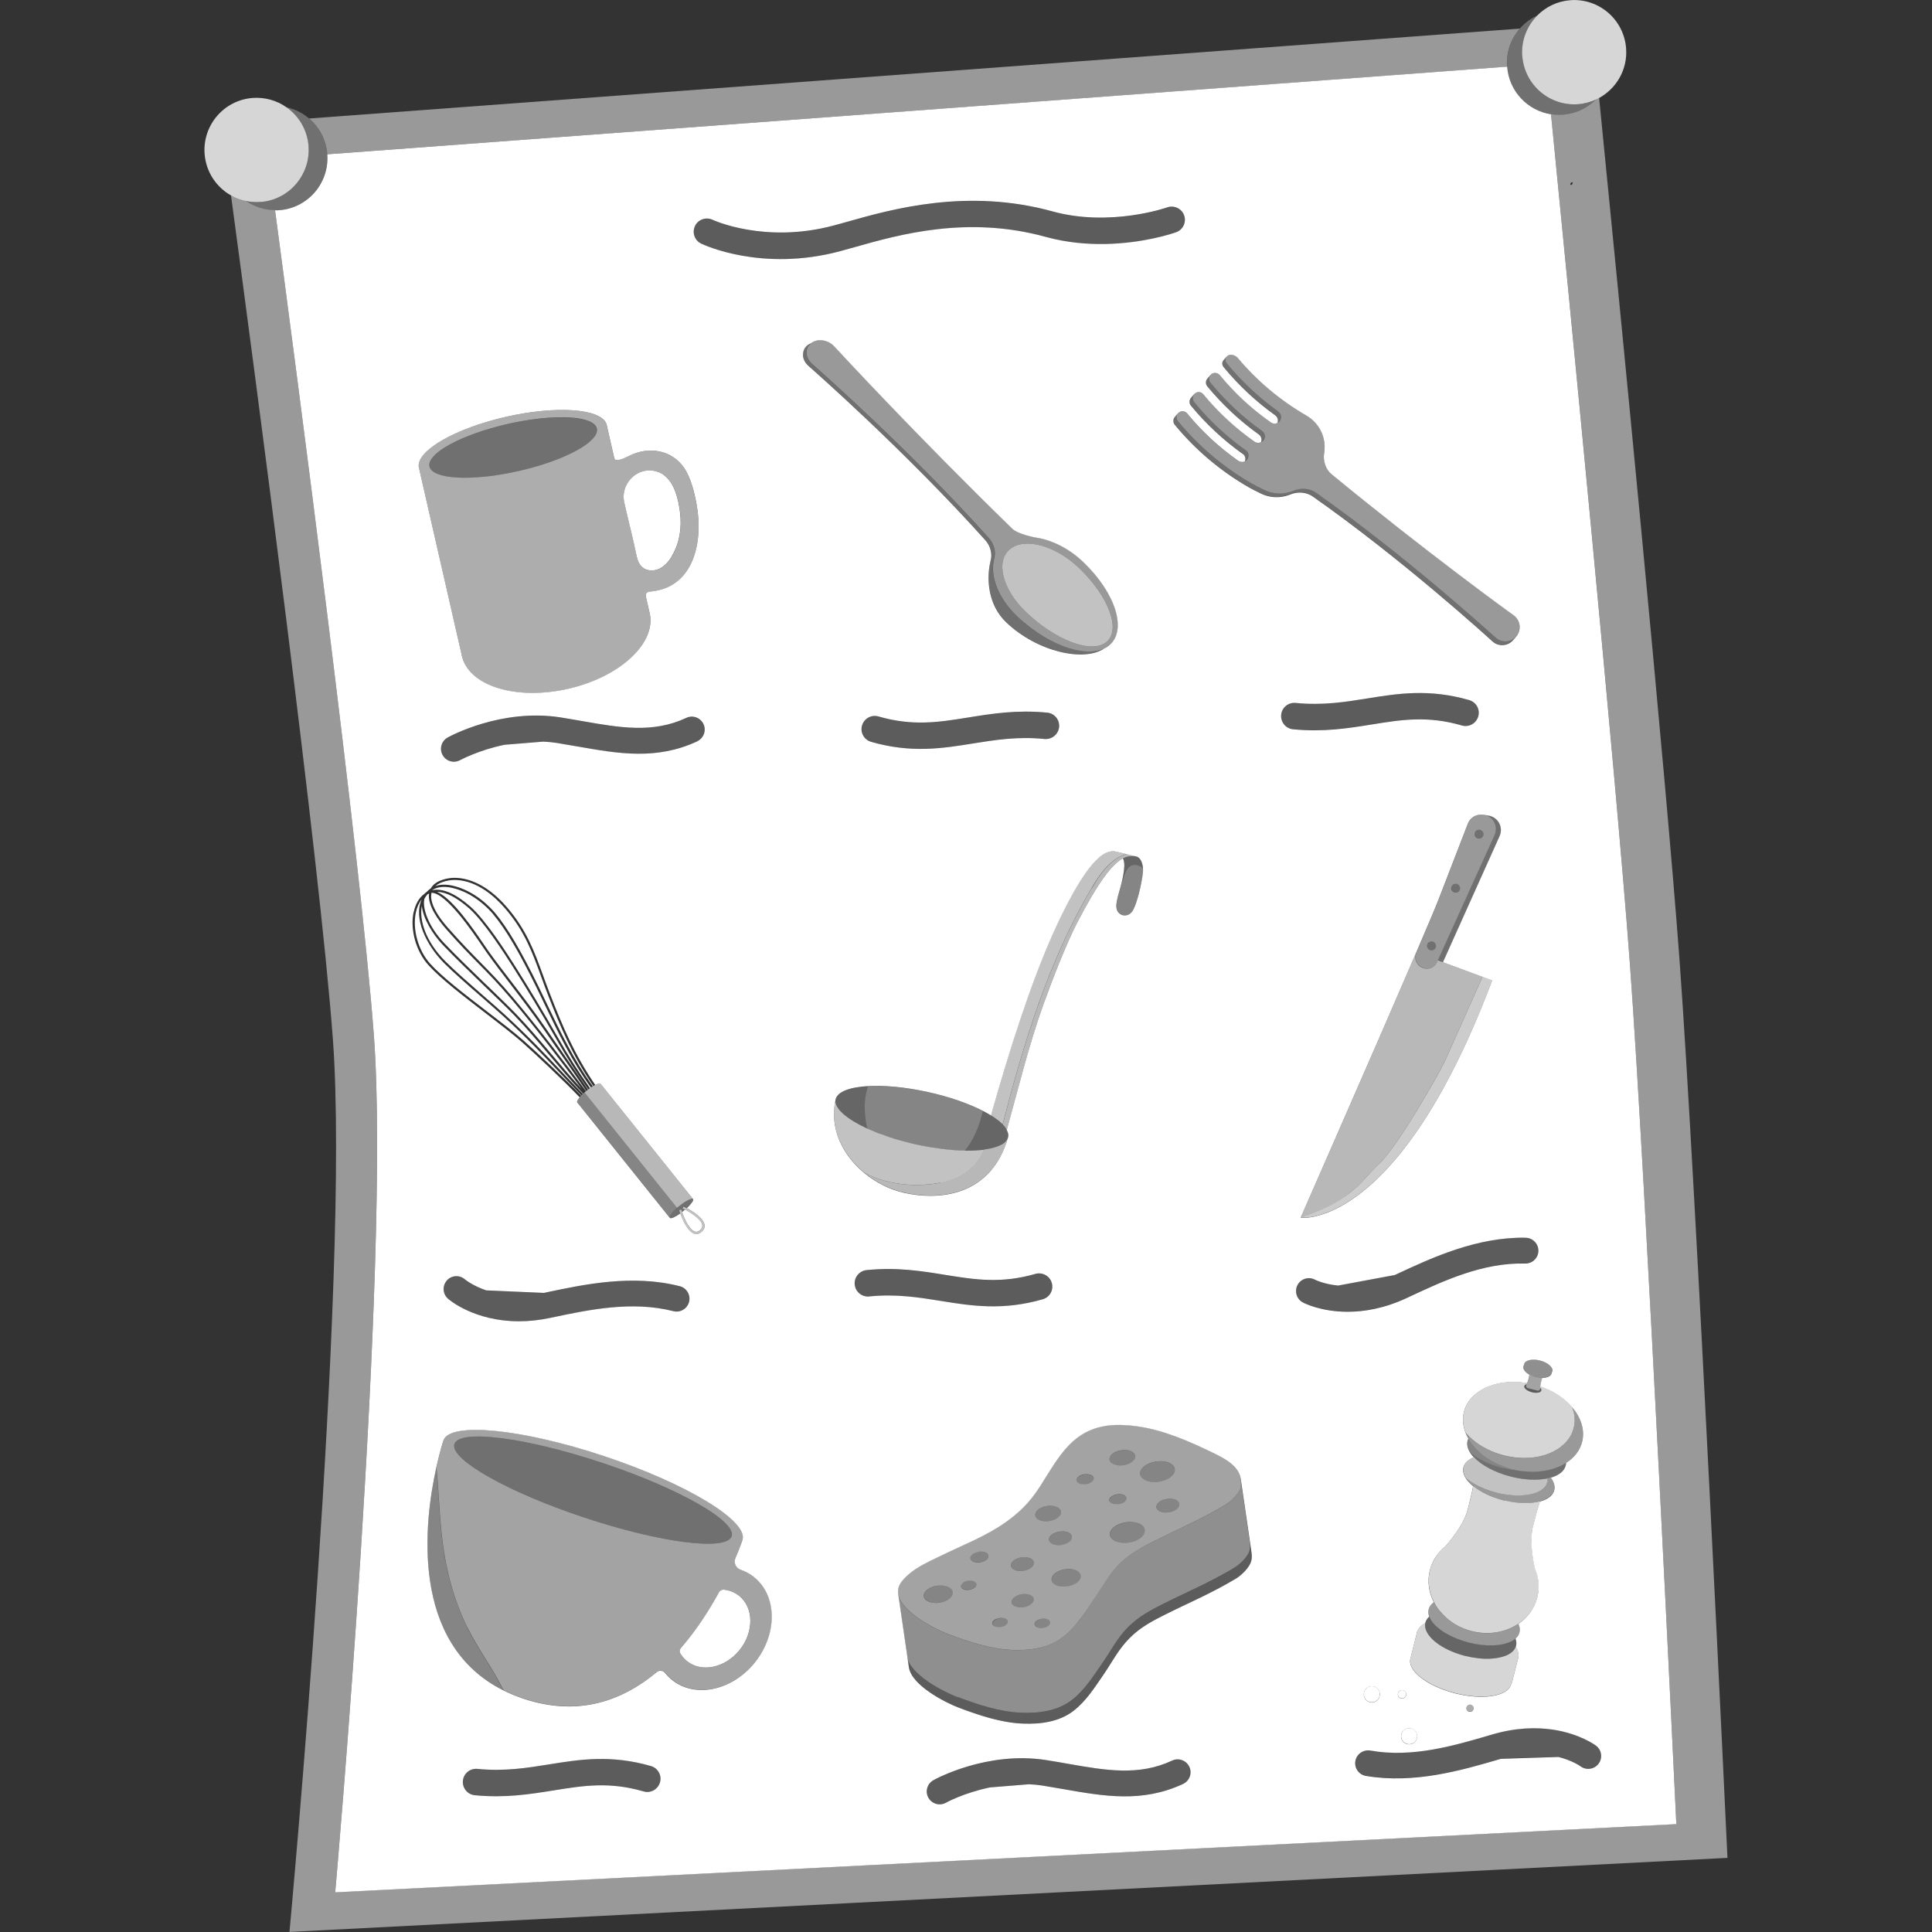 <svg viewBox="0 0 300 300" xmlns="http://www.w3.org/2000/svg"><rect x="0" y="0" width="300" height="300" fill="#333333" stroke="none"/><g fill="#fff"><path d="m 268.24 288.5 s -4.89 -104.68 -7.45 -139.51 c -2.14 -29.14 -9.59 -104.75 -12.48 -133.79 -.15 .08 -.31 .16 -.47 .23 -1.33 1.35 -3.12 2.24 -5.15 2.39 -.63 .05 -1.25 .01 -1.85 -.08 2.47 24.93 10.09 102.51 12.23 131.65 2.46 33.42 7.23 133.84 7.23 133.84 l -208.25 10.59 s 8.64 -97.47 6.01 -132.99 c -2.02 -27.27 -12.03 -103.3 -15.35 -128.19 -1.69 -.01 -3.27 -.54 -4.57 -1.45 -.8 -.17 -1.57 -.47 -2.27 -.86 3.81 28.26 13.78 103.47 15.82 131.01 2.74 37.03 -6.74 138.65 -6.74 138.65 l 223.29 -11.5 z m -24.35 -259.8 c -.01 .11 -.22 -.41 .34 -.4 -.06 .07 -.03 .5 -.34 .4 z" opacity=".5"/><path d="m 50.82 23.96 l 183.2 -13.6 c -.17 -2.25 .6 -4.35 1.97 -5.92 l -187.99 13.96 c 1.59 1.35 2.65 3.32 2.82 5.56 z" opacity=".5"/><path d="m 90.28 170.09 c -1.19 -1.22 -2.29 -2.39 -3.36 -3.52 -2.63 -2.78 -5.1 -5.41 -8.7 -8.72 -.93 -.86 -2.15 -1.91 -3.43 -3.03 -2.15 -1.87 -4.37 -3.8 -5.85 -5.29 -2.76 -2.77 -4.78 -7 -3.46 -9.87 -.43 .53 -.74 1.23 -.91 2.05 -.55 2.62 .37 5.89 2.24 7.95 1.9 2.1 5.34 4.73 8.66 7.28 2.15 1.65 4.19 3.21 5.78 4.6 1.83 1.6 6.63 6.11 8.99 8.59 .04 -.04 .08 -.08 .13 -.13 -.03 .03 -.06 .06 -.09 .08 z"/><path d="m 90.55 169.83 c -1.9 -2.02 -3.63 -4.08 -5.31 -6.07 -1.82 -2.16 -3.55 -4.21 -5.37 -6.09 -1.17 -1.21 -2.84 -2.82 -4.6 -4.51 -2.29 -2.21 -4.66 -4.5 -6.52 -6.45 -1.59 -1.67 -3.05 -4.1 -3.25 -6.03 -.43 2.2 .6 5.54 3.67 8.61 1.48 1.48 3.69 3.41 5.83 5.28 1.29 1.12 2.5 2.18 3.44 3.04 3.61 3.31 6.09 5.95 8.72 8.74 1.07 1.13 2.16 2.29 3.35 3.52 l -.01 .01 c .03 -.02 .05 -.05 .08 -.07 -.01 .01 -.03 .02 -.04 .03 z"/><path d="m 103.09 73.77 c -.04 -.03 -.07 -.05 -.11 -.08 -.78 -.53 -1.77 -.74 -2.71 -.6 -2.24 .35 -3.83 2.63 -3.35 4.86 l .39 1.71 c .46 1.94 .98 3.99 1.42 6.1 .17 .83 .35 1.72 .98 2.29 .71 .64 1.83 .67 2.7 .25 .86 -.42 1.5 -1.2 1.97 -2.03 1.17 -2.06 1.5 -4.33 1.22 -6.65 -.24 -2 -.8 -4.59 -2.52 -5.85 z"/><path d="m 107.9 191.24 c .26 .08 .51 .02 .76 -.18 .3 -.24 .43 -.5 .4 -.79 -.09 -.81 -1.43 -1.78 -2.69 -2.44 -.08 .07 -.16 .14 -.25 .21 -.07 .06 -.14 .11 -.21 .16 .46 1.37 1.23 2.8 1.99 3.04 z"/><path d="m 75.51 152.91 c 1.76 1.7 3.43 3.31 4.6 4.52 1.83 1.89 3.56 3.94 5.39 6.11 1.53 1.82 3.11 3.69 4.82 5.54 -3.05 -4.1 -7.16 -9.52 -10.92 -13.95 -2.01 -2.37 -3.5 -3.89 -5.08 -5.49 -1.46 -1.48 -2.96 -3.01 -5.02 -5.35 -1.2 -1.36 -2.94 -3.69 -2.68 -5.54 -.09 .04 -.18 .09 -.27 .14 -.16 .2 -.31 .42 -.45 .67 -.01 .03 -.02 .06 -.02 .1 -.29 1.45 .68 4.26 3.12 6.82 1.85 1.94 4.22 4.23 6.51 6.44 z"/><path d="m 92.12 168.63 c -3.29 -4.84 -5.07 -9.12 -7.03 -14.14 -.38 -.98 -.73 -1.93 -1.06 -2.85 -1.37 -3.76 -2.55 -7.01 -5.51 -10.48 -1.69 -1.98 -4.4 -4.37 -7.7 -4.52 -.87 -.04 -2.38 .2 -3.22 .95 .76 -.27 1.66 -.29 2.7 -.06 3.48 .8 5.89 3.43 6.55 4.21 1.97 2.36 4.01 5.82 6.83 11.56 .42 .86 .83 1.71 1.26 2.62 2.06 4.29 4.18 8.71 7.1 12.74 -.03 .02 -.07 .04 -.1 .07 .07 -.05 .14 -.09 .2 -.13 l -.02 .01 z"/><path d="m 91.75 168.86 c -2.93 -4.05 -5.06 -8.48 -7.12 -12.78 -.43 -.91 -.84 -1.76 -1.26 -2.62 -2.8 -5.72 -4.83 -9.15 -6.78 -11.49 -.64 -.77 -2.99 -3.33 -6.37 -4.1 -1.25 -.28 -2.28 -.17 -3.09 .33 l -.02 .03 c 1.6 -.35 3.57 .5 5.9 2.52 2.4 2.09 5.75 7.36 6.85 9.09 l .07 .11 c 2.2 3.46 4.57 7.41 6.69 11.14 1.67 2.94 3.06 5.14 4.99 7.88 l -.05 .04 c .08 -.06 .16 -.11 .24 -.17 l -.04 .03 z"/><path d="m 91.03 169.41 c -1.31 -1.95 -2.61 -3.82 -3.87 -5.63 -.93 -1.34 -1.81 -2.6 -2.62 -3.8 -1.63 -2.39 -3.49 -4.82 -5.29 -7.17 -1.3 -1.7 -2.53 -3.3 -3.62 -4.83 -.17 -.23 -.39 -.56 -.67 -.97 -1.6 -2.36 -5.69 -8.37 -7.96 -8.38 -.21 .97 .11 2.66 2.56 5.44 2.06 2.34 3.56 3.86 5.01 5.34 1.58 1.61 3.08 3.13 5.09 5.51 3.94 4.65 8.25 10.36 11.34 14.52 -.02 .02 -.04 .04 -.07 .06 .06 -.05 .13 -.11 .19 -.16 -.03 .03 -.07 .06 -.1 .08 z"/><path d="m 91.34 169.16 c -1.94 -2.75 -3.33 -4.96 -5.01 -7.91 -2.12 -3.72 -4.49 -7.67 -6.68 -11.12 l -.07 -.11 c -1.1 -1.72 -4.43 -6.97 -6.79 -9.02 -1.91 -1.66 -3.55 -2.5 -4.92 -2.51 2.42 1.05 5.65 5.8 7.36 8.31 .28 .41 .5 .74 .67 .97 1.1 1.53 2.32 3.13 3.62 4.82 1.8 2.35 3.67 4.79 5.3 7.19 .81 1.2 1.69 2.46 2.62 3.8 1.25 1.81 2.55 3.67 3.86 5.62 -.06 .04 -.11 .09 -.17 .13 .1 -.08 .2 -.16 .3 -.23 -.03 .02 -.06 .04 -.09 .07 z"/><path d="m 112.41 246.84 c -.31 -.03 -.62 .13 -.77 .41 -1.5 2.74 -3.45 5.81 -5.88 8.62 -.23 .26 -.26 .64 -.08 .93 .27 .43 .61 .82 1.02 1.15 2.29 1.82 5.95 1.02 8.18 -1.78 2.22 -2.8 2.17 -6.56 -.12 -8.38 -.69 -.55 -1.5 -.86 -2.35 -.95 z"/><path d="m 47.91 22.69 c .33 4.46 -3.01 8.35 -7.47 8.68 -.79 .06 -1.57 0 -2.31 -.16 1.31 .91 2.89 1.44 4.57 1.45 .21 0 .43 0 .64 -.02 4.45 -.33 7.8 -4.22 7.47 -8.68 -.17 -2.25 -1.23 -4.21 -2.82 -5.56 -1 -.86 -2.21 -1.47 -3.54 -1.75 1.93 1.35 3.26 3.52 3.45 6.05 z" opacity=".3"/><path d="m 234.02 10.36 c .28 3.83 3.18 6.83 6.81 7.4 .6 .09 1.22 .13 1.85 .08 2.03 -.15 3.82 -1.05 5.15 -2.39 -.86 .4 -1.8 .66 -2.79 .73 -4.45 .33 -8.33 -3.02 -8.66 -7.48 -.18 -2.43 .73 -4.68 2.32 -6.29 -1.04 .48 -1.96 1.17 -2.7 2.03 -1.37 1.57 -2.14 3.67 -1.97 5.92 z" opacity=".3"/><path d="m 40.44 31.37 c 4.45 -.33 7.8 -4.22 7.47 -8.68 -.19 -2.53 -1.52 -4.7 -3.45 -6.05 -1.47 -1.03 -3.29 -1.57 -5.22 -1.43 -4.45 .33 -7.8 4.22 -7.47 8.68 .21 2.8 1.82 5.17 4.09 6.45 .7 .4 1.46 .69 2.27 .86 .74 .16 1.51 .22 2.31 .16 z" opacity=".8"/><path d="m 236.38 8.7 c .33 4.46 4.21 7.81 8.66 7.48 1 -.07 1.94 -.34 2.79 -.73 .16 -.07 .32 -.15 .47 -.23 2.7 -1.48 4.45 -4.43 4.2 -7.71 -.33 -4.46 -4.21 -7.81 -8.66 -7.48 -2.03 .15 -3.82 1.05 -5.15 2.39 -1.58 1.61 -2.5 3.86 -2.32 6.29 z" opacity=".8"/><path d="m 108.17 78.42 c -.34 -1.87 -.86 -4.15 -1.94 -5.74 -1.88 -2.77 -5.42 -3.47 -8.55 -1.89 -.86 .44 -2.13 .99 -2.3 .38 l -1.14 -4.97 c -.01 -.06 -.02 -.13 -.03 -.19 -.01 -.07 -.03 -.13 -.06 -.19 v -.01 l -.01 -.02 c -.93 -2.35 -7.74 -2.84 -15.56 -1.07 -7.89 1.79 -13.87 5.22 -13.57 7.75 l .01 .04 c .01 .04 .01 .08 .02 .13 .01 .04 .02 .09 .04 .13 l 1.55 6.8 5.05 22.09 c .4 2.26 2.35 4.18 5.67 5.21 6.46 1.98 15.68 -.14 20.62 -4.72 2.55 -2.38 3.46 -4.96 2.85 -7.16 l -.5 -2.19 c -.11 -.77 .09 -.86 .9 -.95 6.66 -.74 7.96 -7.95 6.96 -13.41 z m -16.67 -9.77 c -.35 .3 -.78 .6 -1.27 .9 -.73 .45 -1.61 .9 -2.6 1.33 -1.99 .87 -4.44 1.66 -7.13 2.27 -.9 .2 -1.78 .38 -2.64 .52 -1.29 .22 -2.52 .36 -3.66 .44 -.38 .03 -.75 .05 -1.11 .06 -1.08 .04 -2.07 .01 -2.92 -.08 -.28 -.03 -.56 -.07 -.81 -.11 -.51 -.09 -.96 -.21 -1.34 -.35 -.76 -.29 -1.23 -.69 -1.34 -1.19 -.2 -.88 .73 -1.95 2.44 -3 .49 -.3 1.04 -.6 1.65 -.9 s 1.27 -.58 1.98 -.86 1.47 -.55 2.27 -.81 c .4 -.13 .81 -.25 1.23 -.37 .84 -.24 1.71 -.47 2.6 -.67 .45 -.1 .89 -.2 1.33 -.28 .88 -.17 1.74 -.32 2.57 -.43 .42 -.06 .82 -.11 1.22 -.15 .8 -.08 1.56 -.14 2.29 -.16 3.61 -.13 6.13 .47 6.42 1.73 .14 .63 -.29 1.35 -1.18 2.1 z m 12.89 17.63 c -.47 .83 -1.11 1.62 -1.97 2.03 s -1.98 .39 -2.7 -.25 c -.63 -.56 -.81 -1.46 -.98 -2.29 -.43 -2.11 -.96 -4.16 -1.42 -6.1 l -.39 -1.71 c -.48 -2.23 1.11 -4.51 3.35 -4.86 .94 -.15 1.93 .06 2.71 .6 .04 .03 .07 .05 .11 .08 1.72 1.26 2.28 3.85 2.52 5.85 .28 2.33 -.06 4.59 -1.22 6.65 z" opacity=".6"/><path d="m 86.25 64.82 c -.72 .03 -1.49 .08 -2.29 .16 -.4 .04 -.81 .09 -1.22 .15 -.83 .11 -1.69 .26 -2.57 .43 -.44 .09 -.89 .18 -1.33 .28 -.9 .2 -1.77 .43 -2.6 .67 -.42 .12 -.83 .25 -1.23 .37 -.8 .26 -1.56 .53 -2.27 .81 s -1.38 .57 -1.98 .86 c -.61 .3 -1.16 .59 -1.65 .9 -1.71 1.05 -2.64 2.12 -2.44 3 .11 .51 .59 .9 1.34 1.19 .38 .14 .83 .26 1.34 .35 .26 .04 .53 .08 .81 .11 .86 .09 1.84 .12 2.92 .08 .36 -.01 .73 -.03 1.11 -.06 1.14 -.08 2.38 -.23 3.66 -.44 .86 -.14 1.74 -.32 2.64 -.52 2.69 -.61 5.14 -1.41 7.13 -2.27 .99 -.43 1.87 -.88 2.6 -1.33 .49 -.3 .92 -.6 1.27 -.9 .88 -.75 1.32 -1.47 1.18 -2.1 -.28 -1.26 -2.81 -1.86 -6.42 -1.73 z" opacity=".3"/><path d="m 153 83.85 c .61 .68 .94 1.57 .94 2.42 0 .28 -.1 .69 -.17 1.06 -.57 2.54 -.37 6.56 2.47 9.27 4.93 4.71 12.18 6.15 15.2 4.09 -.06 .03 -.13 .05 -.19 .07 -.12 .05 -.24 .1 -.36 .14 -.1 .03 -.2 .05 -.3 .08 -.13 .03 -.26 .07 -.4 .09 -.1 .02 -.2 .02 -.31 .04 -.15 .02 -.29 .04 -.45 .05 -.09 0 -.18 0 -.27 0 -.33 0 -.67 -.02 -1.01 -.05 -.11 -.01 -.21 -.02 -.33 -.03 -.15 -.02 -.31 -.06 -.47 -.09 -.14 -.03 -.28 -.05 -.42 -.08 -.15 -.04 -.31 -.08 -.47 -.12 -.15 -.04 -.3 -.08 -.46 -.13 s -.31 -.1 -.46 -.15 c -.16 -.06 -.32 -.11 -.48 -.17 -.15 -.06 -.31 -.12 -.46 -.19 -.17 -.07 -.34 -.14 -.5 -.22 -.15 -.07 -.31 -.14 -.46 -.22 -.17 -.08 -.35 -.17 -.52 -.26 -.15 -.08 -.3 -.16 -.45 -.24 -.18 -.1 -.36 -.2 -.54 -.31 -.15 -.09 -.29 -.18 -.44 -.27 -.18 -.12 -.37 -.24 -.55 -.36 -.14 -.09 -.28 -.19 -.42 -.29 -.19 -.14 -.38 -.28 -.58 -.42 -.13 -.1 -.26 -.19 -.39 -.29 -.21 -.17 -.42 -.34 -.63 -.52 -.11 -.09 -.21 -.17 -.32 -.26 -.31 -.27 -.62 -.55 -.93 -.84 -2.84 -2.71 -4.14 -6.09 -3.57 -8.62 .07 -.36 .17 -.77 .17 -1.06 0 -.85 -.32 -1.74 -.94 -2.42 -12.61 -14.03 -26.73 -26.41 -27.52 -27.11 -.53 -.5 -.79 -1.11 -.79 -1.7 0 -.14 .02 -.27 .04 -.41 .02 -.07 .05 -.14 .07 -.21 .02 -.06 .03 -.12 .06 -.17 .04 -.08 .1 -.16 .15 -.24 .03 -.04 .04 -.08 .07 -.11 .06 -.07 .13 -.14 .21 -.21 .03 -.03 .06 -.06 .09 -.09 -.18 .07 -.36 .16 -.52 .28 -.48 .37 -.73 .9 -.72 1.46 0 .59 .27 1.2 .79 1.7 .79 .7 14.91 13.08 27.52 27.11 z" opacity=".3"/><path d="m 125.63 53.6 c -.03 .04 -.05 .08 -.07 .11 -.05 .08 -.11 .15 -.15 .24 -.03 .05 -.04 .11 -.06 .17 -.03 .07 -.06 .14 -.07 .21 -.03 .13 -.04 .27 -.04 .41 0 .59 .27 1.2 .79 1.7 .79 .7 14.91 13.08 27.52 27.11 .61 .68 .94 1.57 .94 2.42 0 .28 -.1 .69 -.17 1.06 -.57 2.54 .73 5.91 3.57 8.62 .3 .29 .62 .57 .93 .84 .11 .09 .21 .17 .32 .26 .21 .18 .42 .35 .63 .52 .13 .1 .26 .19 .39 .29 .19 .14 .38 .29 .58 .42 .14 .1 .28 .19 .42 .29 .18 .12 .37 .24 .55 .36 .15 .09 .29 .18 .44 .27 .18 .11 .36 .21 .54 .31 .15 .08 .3 .17 .45 .24 .17 .09 .35 .18 .52 .26 .15 .07 .31 .15 .46 .22 .17 .08 .34 .15 .5 .22 .15 .06 .31 .13 .46 .19 .16 .06 .32 .12 .48 .17 s .31 .11 .46 .15 .3 .09 .46 .13 .31 .09 .47 .12 c .14 .03 .28 .06 .42 .08 .16 .03 .32 .06 .47 .09 .11 .02 .22 .02 .33 .03 .35 .04 .69 .06 1.01 .05 h .27 c .15 -.01 .3 -.03 .45 -.05 .1 -.01 .21 -.02 .31 -.04 .14 -.02 .27 -.06 .4 -.09 .1 -.03 .2 -.05 .3 -.08 .13 -.04 .24 -.09 .36 -.14 .36 -.15 .69 -.33 .98 -.56 2.85 -2.32 1.04 -8.13 -4.03 -12.97 -2.22 -2.12 -4.92 -3.43 -7.37 -3.78 0 0 -2.72 -.48 -3.65 -1.39 -14.92 -14.52 -27 -27.62 -27.64 -28.31 -.96 -1.02 -2.58 -1.25 -3.57 -.49 -.05 .04 -.08 .08 -.12 .12 -.07 .07 -.15 .13 -.21 .21 z m 31.22 31.65 c 2.31 -1.85 7.14 -.51 10.77 3.01 4.62 4.47 6.49 9.6 4.17 11.45 -2.31 1.85 -7.93 -.27 -12.55 -4.74 -3.58 -3.47 -4.7 -7.87 -2.39 -9.72 z" opacity=".5"/><path d="m 171.79 99.71 c 2.31 -1.85 .45 -6.98 -4.17 -11.45 -3.63 -3.52 -8.45 -4.87 -10.77 -3.01 -2.31 1.85 -1.2 6.25 2.39 9.72 4.62 4.47 10.24 6.59 12.55 4.74 z" opacity=".7"/><path d="m 203.82 77.04 c 14.04 9.87 27.27 21.93 27.97 22.56 .49 .42 1.12 .59 1.71 .52 .53 -.06 1.04 -.31 1.42 -.74 l .49 -.56 c -.04 .05 -.09 .09 -.14 .13 -.04 .04 -.09 .09 -.13 .13 -.07 .05 -.14 .1 -.21 .14 -.05 .03 -.09 .06 -.14 .09 -.08 .04 -.17 .08 -.26 .11 -.04 .02 -.08 .04 -.13 .05 -.13 .04 -.27 .07 -.41 .09 -.6 .07 -1.22 -.1 -1.71 -.52 -.7 -.64 -13.93 -12.7 -27.97 -22.56 -.68 -.48 -1.58 -.67 -2.44 -.57 -.35 .04 -.71 .13 -1.03 .27 -.48 .2 -.99 .33 -1.51 .39 -1.02 .12 -2.08 -.05 -3.06 -.52 -.73 -.35 -1.41 -.7 -1.89 -.97 -4.38 -2.52 -8.29 -5.81 -11.5 -9.72 -.09 -.11 -.14 -.23 -.18 -.36 -.01 -.04 -.01 -.08 -.01 -.13 -.01 -.09 -.02 -.17 -.01 -.26 0 -.01 0 -.03 0 -.04 .02 -.09 .05 -.17 .09 -.25 .01 -.02 .02 -.03 .03 -.04 .03 -.05 .06 -.11 .1 -.15 l -.49 .56 c -.3 .34 -.32 .86 -.02 1.22 3.21 3.91 7.12 7.2 11.5 9.72 .48 .27 1.16 .62 1.89 .97 .98 .47 2.04 .64 3.06 .52 .52 -.06 1.03 -.19 1.51 -.39 .33 -.14 .68 -.23 1.03 -.27 .87 -.1 1.76 .09 2.44 .57 z" opacity=".3"/><path d="m 198.51 63.92 c -.75 -.54 -1.48 -1.09 -2.19 -1.68 -1.42 -1.17 -2.77 -2.42 -4.03 -3.77 -.63 -.67 -1.24 -1.37 -1.82 -2.08 -.06 -.08 -.1 -.16 -.13 -.24 -.01 -.03 -.02 -.05 -.02 -.08 -.02 -.06 -.03 -.12 -.03 -.19 0 -.03 0 -.05 0 -.07 .01 -.08 .02 -.17 .05 -.25 s .08 -.15 .13 -.21 c .01 -.01 .01 -.02 .02 -.03 l -.49 .56 c -.25 .28 -.29 .73 -.02 1.06 2.34 2.86 5.05 5.38 8.04 7.52 .39 .28 .51 .76 .35 1.18 .12 -.06 .23 -.14 .32 -.25 .39 -.45 .31 -1.14 -.18 -1.49 z" opacity=".3"/><path d="m 195.94 66.87 c -1.49 -1.06 -2.9 -2.22 -4.24 -3.47 s -2.59 -2.58 -3.75 -4 c -.08 -.1 -.13 -.2 -.17 -.32 -.01 -.04 -.01 -.07 -.02 -.11 -.01 -.08 -.02 -.15 -.02 -.23 0 -.04 .02 -.09 .03 -.13 .02 -.07 .03 -.13 .06 -.2 .02 -.04 .05 -.08 .07 -.12 .02 -.03 .03 -.07 .06 -.1 l -.49 .56 c -.29 .33 -.32 .84 -.02 1.2 2.32 2.83 5.01 5.34 7.99 7.47 .39 .28 .52 .77 .37 1.2 .14 -.07 .27 -.16 .37 -.3 .34 -.46 .22 -1.12 -.25 -1.46 z" opacity=".3"/><path d="m 193.42 69.86 c -2.98 -2.13 -5.67 -4.64 -8 -7.47 -.08 -.1 -.13 -.21 -.17 -.32 -.01 -.04 -.01 -.08 -.02 -.11 -.01 -.08 -.03 -.15 -.02 -.23 0 -.05 .02 -.09 .03 -.13 .02 -.07 .03 -.14 .06 -.2 .02 -.04 .05 -.08 .07 -.12 s .04 -.07 .06 -.11 l -.49 .56 c -.3 .34 -.32 .85 -.02 1.22 2.33 2.84 5.03 5.35 8 7.47 .39 .28 .5 .76 .35 1.18 .12 -.06 .23 -.14 .32 -.25 .39 -.45 .3 -1.14 -.18 -1.49 z" opacity=".3"/><path d="m 182.69 64.62 c -.01 .09 -.01 .17 .01 .26 .01 .04 0 .09 .01 .13 .03 .13 .09 .25 .18 .36 3.21 3.91 7.12 7.2 11.5 9.72 .48 .27 1.16 .62 1.89 .97 .98 .47 2.04 .64 3.06 .52 .52 -.06 1.03 -.19 1.51 -.39 .33 -.14 .68 -.23 1.03 -.27 .87 -.1 1.76 .09 2.44 .57 14.04 9.87 27.27 21.93 27.97 22.56 .49 .42 1.12 .59 1.71 .52 .14 -.02 .27 -.05 .41 -.09 .04 -.01 .09 -.04 .13 -.05 .09 -.03 .17 -.07 .26 -.11 .05 -.03 .09 -.06 .14 -.09 .07 -.05 .14 -.09 .21 -.14 .05 -.04 .09 -.08 .13 -.13 .08 -.07 .15 -.14 .22 -.23 .79 -.99 .59 -2.44 -.44 -3.2 -.69 -.5 -13.79 -9.99 -28.28 -21.91 -.9 -.74 -1.38 -2.09 -1.17 -3.29 .39 -2.23 -.6 -4.61 -2.8 -5.86 -4.03 -2.33 -7.63 -5.36 -10.62 -8.93 -.26 -.31 -.79 -.52 -1.19 -.48 -.22 .03 -.4 .14 -.53 .29 -.05 .07 -.1 .14 -.13 .21 -.03 .08 -.05 .16 -.05 .25 v .07 c 0 .06 .01 .13 .03 .19 .01 .03 .01 .05 .02 .08 .03 .08 .07 .17 .13 .24 .58 .71 1.19 1.41 1.82 2.08 1.26 1.34 2.61 2.6 4.03 3.77 .71 .58 1.44 1.14 2.19 1.68 .49 .35 .57 1.04 .18 1.49 -.09 .11 -.2 .19 -.32 .25 -.11 .05 -.22 .09 -.34 .1 -.24 .03 -.49 -.03 -.7 -.18 -2.96 -2.07 -5.63 -4.54 -7.93 -7.34 -.21 -.26 -.53 -.38 -.84 -.34 -.16 .02 -.32 .08 -.46 .19 -.08 .06 -.14 .14 -.19 .22 -.03 .04 -.05 .08 -.07 .12 -.03 .06 -.05 .13 -.06 .2 -.01 .04 -.02 .08 -.03 .13 -.01 .08 .01 .15 .02 .23 .01 .04 .01 .08 .02 .11 .03 .11 .09 .22 .17 .32 1.16 1.42 2.42 2.75 3.75 4 s 2.75 2.41 4.24 3.47 c .47 .34 .59 1 .25 1.46 -.1 .13 -.23 .23 -.37 .3 -.1 .05 -.21 .09 -.33 .11 -.24 .03 -.49 -.03 -.7 -.18 -2.96 -2.08 -5.64 -4.55 -7.94 -7.35 -.21 -.25 -.52 -.37 -.83 -.34 -.17 .02 -.33 .08 -.47 .2 -.08 .06 -.13 .14 -.18 .22 -.03 .04 -.05 .08 -.07 .12 -.03 .06 -.05 .13 -.06 .2 -.01 .04 -.02 .09 -.03 .13 -.01 .08 .01 .15 .02 .23 .01 .04 .01 .08 .02 .11 .04 .11 .09 .22 .17 .32 2.33 2.84 5.03 5.35 8 7.47 .49 .35 .57 1.04 .18 1.49 -.09 .11 -.2 .19 -.32 .25 -.11 .05 -.22 .09 -.33 .1 -.24 .03 -.49 -.03 -.7 -.18 -2.96 -2.08 -5.64 -4.55 -7.94 -7.36 -.21 -.25 -.52 -.37 -.82 -.33 -.17 .02 -.33 .08 -.47 .2 -.09 .07 -.16 .17 -.22 .26 -.01 .01 -.02 .03 -.03 .04 -.05 .09 -.07 .19 -.09 .29 z" opacity=".5"/><path d="m 208.81 185.81 c .26 -.18 .5 -.35 .72 -.53 .45 -.35 .85 -.7 1.22 -1.04 1.28 -1.2 2.13 -2.36 3.35 -3.47 2.84 -2.6 9.27 -13.9 10.21 -15.92 .81 -1.73 4.79 -10.68 5.89 -13.18 l .04 .02 c -1.8 -.67 -4.77 -1.76 -6.18 -2.29 h -.01 c -.43 -.16 -.72 -.27 -.77 -.29 -.01 .04 -.04 .08 -.05 .13 -.03 .09 -.06 .17 -.11 .25 -.03 .05 -.07 .1 -.1 .15 -.05 .07 -.1 .14 -.16 .21 -.06 .06 -.12 .11 -.19 .16 -.05 .04 -.1 .09 -.16 .13 -.13 .08 -.27 .15 -.43 .2 -.94 .29 -1.94 -.25 -2.23 -1.19 -.13 -.43 -.09 -.88 .09 -1.26 l -.02 -.01 .01 -.02 c -5.97 13.89 -17.21 39.52 -17.97 41.23 .01 0 .03 0 .07 .01 3.15 -1.12 5.24 -2.21 6.77 -3.27 z" opacity=".65"/><path d="m 231.71 152.22 c -.1 -.04 -.67 -.25 -1.46 -.54 l -.04 -.02 c -1.11 2.5 -5.08 11.45 -5.89 13.18 -.94 2.02 -7.37 13.32 -10.21 15.92 -1.22 1.11 -2.07 2.27 -3.35 3.47 -.37 .34 -.77 .69 -1.22 1.04 -.23 .18 -.47 .35 -.72 .53 -1.53 1.06 -3.62 2.15 -6.77 3.27 .31 .03 1.67 .1 3.92 -.75 5.45 -2.04 15.7 -9.48 25.75 -36.11 z" opacity=".75"/><path d="m 230.62 126.54 c .03 .01 .05 .01 .08 .02 .08 .02 .15 .05 .23 .08 1.17 .51 1.69 1.89 1.14 3.05 l -8.74 19.3 c -.01 .03 -.02 .06 -.03 .1 l .77 .29 h .01 l 8.78 -19.55 c .55 -1.16 .03 -2.55 -1.14 -3.05 -.16 -.07 -.33 -.12 -.49 -.15 l -.78 -.14 .03 .01 h .02 c .02 0 .04 .01 .06 .01 .03 .01 .05 .01 .08 .02 z" opacity=".3"/><path d="m 219.96 147.87 c -.17 .38 -.22 .83 -.09 1.26 .29 .94 1.28 1.48 2.23 1.19 .15 -.05 .3 -.11 .43 -.2 .06 -.04 .1 -.09 .16 -.13 .06 -.05 .13 -.1 .19 -.16 s .11 -.14 .16 -.21 c .04 -.05 .08 -.1 .1 -.15 .05 -.08 .08 -.17 .11 -.25 .03 -.07 .06 -.14 .08 -.22 l 8.74 -19.3 c .55 -1.16 .03 -2.55 -1.14 -3.05 -.13 -.06 -.26 -.09 -.39 -.13 -.02 -.01 -.04 -.01 -.06 -.01 -.42 -.09 -.85 -.05 -1.23 .1 -.58 .22 -1.07 .67 -1.31 1.3 l -4.51 11.67 c -.45 1.17 -1.74 4.22 -3.48 8.27 l -.01 .02 .02 .01 z m 9.05 -18.6 c .14 -.35 .53 -.53 .89 -.39 .35 .14 .53 .53 .39 .89 -.14 .35 -.53 .53 -.89 .39 s -.53 -.53 -.39 -.89 z m -3.6 8.4 c .07 -.18 .2 -.31 .36 -.38 s .35 -.08 .52 -.01 c .35 .14 .53 .53 .39 .89 -.14 .35 -.53 .53 -.89 .39 -.18 -.07 -.31 -.2 -.38 -.36 -.04 -.08 -.06 -.17 -.06 -.26 s .01 -.18 .05 -.27 z m -3.59 8.74 c .01 -.01 .02 -.03 .03 -.04 .03 -.03 .07 -.04 .11 -.06 s .08 -.06 .13 -.07 c .09 -.03 .18 -.04 .27 -.03 .27 .03 .5 .21 .58 .48 .11 .36 -.09 .74 -.46 .85 -.36 .11 -.74 -.09 -.85 -.46 -.03 -.09 -.04 -.18 -.03 -.27 .02 -.16 .1 -.31 .21 -.42 z" opacity=".5"/><path d="m 221.63 147.09 c .11 .36 .49 .57 .85 .46 s .56 -.49 .46 -.85 c -.08 -.27 -.32 -.45 -.58 -.48 -.09 -.01 -.18 0 -.27 .03 -.05 .02 -.09 .05 -.13 .07 s -.08 .03 -.11 .06 c -.01 .01 -.02 .03 -.03 .04 -.12 .11 -.2 .26 -.21 .42 -.01 .09 0 .18 .03 .27 z" opacity=".3"/><path d="m 229.39 130.15 c .35 .14 .75 -.04 .89 -.39 s -.04 -.75 -.39 -.89 -.75 .04 -.89 .39 .04 .75 .39 .89 z" opacity=".3"/><path d="m 225.42 138.19 c .07 .16 .2 .29 .38 .36 .35 .14 .75 -.04 .89 -.39 s -.04 -.75 -.39 -.89 c -.18 -.07 -.36 -.06 -.52 .01 s -.29 .2 -.36 .38 c -.03 .09 -.05 .18 -.05 .27 s .02 .18 .06 .26 z" opacity=".3"/><path d="m 105.5 187.25 c -.13 .1 -.25 .21 -.37 .31 -.1 .09 -.2 .18 -.3 .27 -.03 .03 -.06 .06 -.09 .09 -.06 .06 -.12 .12 -.17 .17 -.03 .04 -.06 .07 -.09 .1 -.05 .05 -.09 .1 -.13 .15 -.03 .03 -.05 .07 -.08 .1 -.04 .05 -.07 .09 -.1 .13 -.02 .03 -.04 .06 -.06 .09 -.03 .04 -.05 .08 -.07 .12 -.01 .02 -.03 .05 -.03 .07 -.02 .04 -.02 .07 -.03 .1 0 .02 -.01 .03 -.01 .05 0 .04 .01 .08 .03 .1 .14 .18 .83 -.12 1.63 -.69 l -.01 -.03 c -.04 -.12 -.07 -.22 -.1 -.3 l -.01 -.03 c -.03 -.08 -.04 -.14 -.05 -.17 l .32 -.1 c .04 .14 .09 .28 .13 .41 .07 -.05 .14 -.11 .21 -.16 .09 -.07 .17 -.14 .25 -.21 -.13 -.07 -.25 -.13 -.38 -.2 l .15 -.31 c .08 .04 .18 .09 .29 .15 .04 .02 .07 .04 .11 .06 s .07 .04 .11 .06 c .7 -.64 1.11 -1.22 .97 -1.4 -.17 -.22 -1.12 .26 -2.12 1.06 z" opacity=".3"/><path d="m 91.94 168.74 c -.05 .03 -.1 .06 -.14 .09 -.08 .05 -.16 .11 -.24 .17 -.04 .03 -.09 .06 -.13 .1 -.1 .07 -.2 .15 -.3 .23 -.07 .05 -.13 .11 -.19 .16 s -.12 .1 -.18 .15 l 14.37 17.92 c .12 -.1 .24 -.21 .37 -.31 1 -.8 1.95 -1.28 2.12 -1.06 l -14.37 -17.92 c -.1 -.12 -.45 -.02 -.92 .24 -.06 .03 -.12 .07 -.18 .1 -.07 .04 -.14 .08 -.2 .13 z" opacity=".65"/><path d="m 103.98 188.99 c 0 -.01 .01 -.03 .01 -.05 .01 -.03 .01 -.06 .03 -.1 .01 -.02 .02 -.05 .03 -.07 .02 -.04 .04 -.07 .07 -.12 .02 -.03 .04 -.06 .06 -.09 .03 -.04 .06 -.09 .1 -.13 .02 -.03 .05 -.06 .08 -.1 .04 -.05 .08 -.1 .13 -.15 .03 -.03 .06 -.07 .09 -.1 .05 -.06 .11 -.12 .17 -.17 l .09 -.09 c .09 -.09 .19 -.18 .29 -.27 l -14.37 -17.92 c -.06 .05 -.11 .1 -.17 .15 -.03 .02 -.05 .05 -.08 .07 -.05 .05 -.1 .09 -.14 .14 -.04 .04 -.09 .08 -.13 .13 -.08 .09 -.16 .17 -.23 .25 -.32 .38 -.48 .67 -.38 .79 l 5.67 7.07 8.71 10.86 c -.02 -.03 -.03 -.06 -.03 -.1 z" opacity=".4"/><path d="m 106.14 187.33 l -.15 .31 c .12 .06 .25 .13 .38 .2 1.26 .66 2.59 1.63 2.69 2.44 .03 .29 -.1 .55 -.4 .79 -.25 .2 -.5 .26 -.76 .18 -.76 -.24 -1.53 -1.67 -1.99 -3.04 -.05 -.14 -.09 -.28 -.13 -.41 l -.32 .1 c .01 .03 .03 .1 .05 .17 l .01 .03 c .03 .08 .06 .18 .1 .3 .33 .94 1.11 2.85 2.18 3.18 .07 .02 .13 .04 .19 .04 .3 .04 .59 -.05 .88 -.28 .39 -.31 .57 -.68 .52 -1.09 -.12 -1.12 -1.9 -2.2 -2.86 -2.7 -.04 -.02 -.07 -.04 -.11 -.06 -.11 -.06 -.21 -.11 -.29 -.15 z" opacity=".7"/><path d="m 175.24 134.68 c -.51 .56 -.6 1 -1.1 2.51 v .01 c -.06 .23 -.12 .46 -.18 .68 -.21 .75 -.5 1.69 -.59 2.46 -.06 .57 .04 1.32 .73 1.67 .55 .28 1.34 .11 1.76 -.55 .69 -1.08 1.45 -4.33 1.62 -6 .01 -.13 .02 -.28 .02 -.44 -.14 -.56 -1.56 -1.1 -2.25 -.34 z" opacity=".4"/><path d="m 134.65 175.25 c .03 .01 .05 .02 .07 .04 .48 .22 .98 .43 1.5 .63 .08 .03 .16 .06 .25 .09 .5 .19 1.01 .38 1.55 .55 .06 .02 .12 .04 .18 .06 .57 .18 1.16 .36 1.76 .53 .13 .04 .27 .07 .4 .11 .62 .17 1.25 .32 1.9 .47 .62 .14 1.23 .25 1.83 .36 .18 .03 .35 .06 .53 .09 .44 .07 .88 .14 1.31 .19 .17 .02 .34 .05 .51 .07 .55 .07 1.09 .12 1.62 .16 l .05 .01 c .54 .04 1.07 .06 1.57 .07 h .16 c 1.34 -1.67 2.14 -3.61 2.69 -5.75 .04 -.15 .07 -.29 .11 -.42 -2.22 -1.14 -5.21 -2.2 -8.58 -2.94 -3.51 -.77 -6.79 -1.06 -9.32 -.91 -.1 .63 -.35 1.31 -.4 1.87 -.16 1.58 -.04 3.19 .32 4.74 z" opacity=".4"/><path d="m 175.81 132.94 c -.13 0 -.26 0 -.38 .02 -.05 .01 -.11 .01 -.16 .02 -.13 .02 -.25 .05 -.37 .08 -.03 .01 -.07 .02 -.1 .03 -.15 .05 -.29 .11 -.43 .18 h -.01 c .17 .36 .22 .74 .21 1.19 -.03 .86 -.22 1.82 -.45 2.74 v -.01 c .5 -1.52 .59 -1.95 1.1 -2.51 .69 -.76 2.11 -.22 2.25 .34 -.01 -.74 -.22 -1.67 -.91 -2 -.22 -.04 -.41 -.06 -.6 -.07 -.06 0 -.11 0 -.17 0 z" opacity=".25"/><path d="m 146 183.68 c 2.09 -.41 5.28 -1.57 6.88 -5.17 -.08 .01 -.18 .02 -.26 .03 -.15 .02 -.3 .03 -.46 .05 -.23 .02 -.47 .04 -.71 .05 -.16 .01 -.32 .02 -.49 .02 -.26 .01 -.53 .01 -.8 .01 -.11 0 -.22 .01 -.33 0 v -.01 h -.16 c -.51 -.01 -1.03 -.03 -1.57 -.07 l -.05 -.01 c -.52 -.04 -1.07 -.09 -1.62 -.16 -.17 -.02 -.34 -.04 -.51 -.07 -.43 -.06 -.86 -.12 -1.31 -.19 -.18 -.03 -.35 -.06 -.53 -.09 -.6 -.11 -1.21 -.22 -1.83 -.36 -.65 -.14 -1.28 -.3 -1.9 -.47 -.13 -.04 -.27 -.07 -.4 -.11 -.61 -.17 -1.2 -.34 -1.76 -.53 -.06 -.02 -.12 -.04 -.18 -.06 -.54 -.18 -1.05 -.36 -1.55 -.55 -.08 -.03 -.17 -.06 -.25 -.09 -.53 -.21 -1.03 -.42 -1.5 -.63 -.03 -.01 -.05 -.02 -.07 -.04 -.06 -.03 -.11 -.06 -.17 -.08 -.29 -.14 -.57 -.27 -.83 -.41 -.1 -.05 -.19 -.1 -.28 -.15 -.25 -.14 -.49 -.27 -.72 -.41 -.08 -.05 -.16 -.09 -.23 -.14 -.27 -.17 -.52 -.33 -.75 -.5 -.02 -.02 -.05 -.03 -.07 -.05 -.25 -.19 -.48 -.37 -.69 -.56 -.04 -.04 -.07 -.08 -.11 -.11 -.15 -.14 -.29 -.28 -.41 -.42 -.05 -.06 -.09 -.12 -.14 -.18 -.09 -.12 -.17 -.24 -.24 -.36 -.04 -.06 -.07 -.12 -.1 -.19 -.06 -.12 -.09 -.24 -.12 -.35 -.01 -.05 -.03 -.11 -.04 -.16 -.02 -.17 -.03 -.33 .01 -.49 -1.01 4.63 1.18 8.72 4.44 11.42 l .01 .01 c 4.19 2.19 8.83 2.13 11.78 1.55 z" opacity=".7"/><path d="m 156.55 176.57 c -.04 .16 -.11 .31 -.2 .45 -.03 .04 -.05 .08 -.08 .11 -.09 .11 -.19 .22 -.32 .32 -.03 .02 -.05 .05 -.08 .07 -.16 .12 -.34 .22 -.55 .32 -.05 .03 -.11 .05 -.17 .07 -.17 .08 -.36 .15 -.56 .21 -.06 .02 -.12 .04 -.19 .06 -.26 .08 -.54 .14 -.84 .2 -.06 .01 -.12 .02 -.17 .03 -.17 .03 -.33 .06 -.51 .08 -1.61 3.6 -4.79 4.76 -6.88 5.17 -2.96 .58 -7.6 .64 -11.78 -1.55 l -.01 -.01 c 1.86 1.54 4.07 2.63 6.23 3.1 5.45 1.2 13.5 .53 16.12 -8.65 z" opacity=".65"/><path d="m 155.02 173.99 c .06 .05 .11 .09 .16 .13 .16 .13 .3 .26 .43 .39 .03 .03 .06 .05 .08 .08 3.28 -12.68 7.12 -25.36 13.78 -36.63 .99 -1.68 2.09 -3.37 3.68 -4.49 .52 -.37 1.12 -.66 1.73 -.86 l -1.34 -.32 c -.43 -.15 -.95 -.18 -1.51 0 s -1.04 .55 -1.48 .94 c -2.42 2.15 -5.19 7.56 -7.11 11.85 -3.44 7.7 -6.57 17.48 -9.58 28.1 l .01 .01 c .15 .1 .3 .19 .44 .29 .03 .02 .06 .04 .08 .05 .22 .15 .42 .3 .61 .45 z" opacity=".7"/><path d="m 169.48 137.97 c -6.66 11.27 -10.5 23.95 -13.78 36.63 .15 .15 .28 .31 .39 .46 .04 .05 .07 .11 .11 .16 .05 .07 .1 .14 .14 .21 1.91 -6.79 3.35 -12.93 5.72 -19.57 1.36 -3.82 3.61 -9.52 5.23 -12.63 3.37 -6.48 5.02 -8.31 6.18 -9.32 .28 -.25 .58 -.47 .91 -.64 h .01 c .14 -.07 .28 -.13 .43 -.18 .03 -.01 .07 -.02 .1 -.03 .12 -.03 .24 -.06 .37 -.08 .05 -.01 .11 -.01 .16 -.02 .12 -.01 .25 -.02 .38 -.02 h .17 c .19 .01 .39 .03 .6 .07 l -1.68 -.4 c -.62 .2 -1.21 .49 -1.73 .86 -1.6 1.12 -2.69 2.81 -3.68 4.49 z" opacity=".65"/><path d="m 129.8 171.34 c .03 .12 .07 .24 .12 .35 .03 .06 .06 .12 .1 .19 .07 .12 .15 .24 .24 .36 .05 .06 .09 .12 .14 .18 .12 .14 .26 .28 .41 .42 .04 .04 .07 .08 .11 .11 .21 .19 .43 .37 .69 .56 .02 .02 .05 .03 .07 .05 .23 .17 .48 .34 .75 .5 .07 .05 .15 .09 .23 .14 .23 .14 .47 .28 .72 .41 .09 .05 .19 .1 .28 .15 .27 .14 .55 .28 .83 .41 .06 .03 .11 .06 .17 .08 -.37 -1.55 -.48 -3.16 -.32 -4.74 .06 -.56 .3 -1.24 .4 -1.87 -2.81 .17 -4.71 .87 -4.97 2.06 -.04 .16 -.03 .32 -.01 .49 .01 .05 .03 .11 .04 .16 z" opacity=".25"/><path d="m 149.83 178.66 v .01 h .33 c .27 0 .54 0 .8 -.01 .17 -.01 .33 -.01 .49 -.02 .24 -.01 .48 -.03 .71 -.05 .16 -.01 .31 -.03 .46 -.05 .27 -.03 .53 -.07 .77 -.11 .06 -.01 .12 -.02 .17 -.03 .3 -.06 .58 -.13 .84 -.2 .07 -.02 .13 -.04 .19 -.06 .2 -.07 .39 -.14 .56 -.21 .06 -.02 .11 -.05 .17 -.07 .2 -.1 .39 -.21 .55 -.32 .03 -.02 .05 -.05 .08 -.07 .13 -.1 .23 -.21 .32 -.32 .03 -.04 .06 -.07 .08 -.11 .09 -.14 .17 -.29 .2 -.45 .09 -.43 -.04 -.88 -.35 -1.35 -.04 -.05 -.07 -.11 -.11 -.16 -.11 -.15 -.24 -.31 -.39 -.46 -.03 -.03 -.06 -.05 -.08 -.08 -.13 -.13 -.28 -.26 -.43 -.39 -.05 -.05 -.11 -.09 -.16 -.13 -.19 -.15 -.39 -.3 -.61 -.45 l -.08 -.05 c -.5 -.34 -1.07 -.67 -1.7 -1 -.03 .13 -.07 .27 -.11 .42 -.55 2.14 -1.36 4.08 -2.69 5.75 z" opacity=".25"/><path d="m 233.6 257.17 c -.61 .21 -1.34 .35 -2.15 .39 -1.18 .06 -2.53 -.08 -3.93 -.43 -1.42 -.36 -2.7 -.9 -3.72 -1.53 -.67 -.41 -1.22 -.86 -1.64 -1.33 -.17 -.19 -.32 -.38 -.44 -.57 -.37 -.58 -.52 -1.16 -.4 -1.71 -.69 .38 -1.15 .88 -1.31 1.51 -.02 .09 -.04 .18 -.05 .28 l -.83 3.29 c -.03 .1 -.04 .2 -.06 .29 -.02 .06 -.04 .12 -.06 .18 -.14 .56 .04 1.17 .48 1.77 1.02 1.42 3.46 2.83 6.48 3.6 4.19 1.06 7.97 .51 8.62 -1.24 .1 -.19 .19 -.39 .24 -.61 l .85 -3.35 h -.01 c .03 -.07 .05 -.14 .07 -.21 .15 -.58 .01 -1.21 -.36 -1.83 -.23 .67 -.87 1.19 -1.79 1.51 z" opacity=".8"/><path d="m 228.05 255.04 c -2.73 -.69 -4.9 -2.04 -5.8 -3.43 l -.01 -.01 c -.13 -.2 -.23 -.41 -.3 -.61 -.31 .27 -.52 .59 -.61 .96 0 .01 0 .02 -.01 .04 -.13 .55 .02 1.13 .4 1.71 .12 .19 .27 .38 .44 .57 .42 .46 .98 .91 1.64 1.33 1.02 .63 2.29 1.17 3.72 1.53 1.4 .36 2.75 .49 3.93 .43 .81 -.04 1.54 -.17 2.15 -.39 .92 -.32 1.56 -.84 1.79 -1.51 .01 -.04 .03 -.09 .04 -.13 .09 -.36 .06 -.74 -.08 -1.13 -.17 .15 -.38 .29 -.61 .42 -1.45 .77 -3.99 .91 -6.69 .22 z" opacity=".25"/><path d="m 232.89 253.37 c -1.38 .31 -2.88 .31 -4.38 -.08 -1.53 -.39 -2.86 -1.12 -3.93 -2.06 -.37 -.32 -.7 -.67 -1 -1.04 -.36 -.45 -.67 -.92 -.93 -1.42 -.4 .3 -.68 .67 -.79 1.1 -.09 .36 -.06 .74 .08 1.13 .07 .2 .17 .41 .3 .61 l .01 .01 c .9 1.39 3.07 2.73 5.8 3.43 2.7 .69 5.24 .55 6.69 -.22 .23 -.12 .44 -.26 .61 -.42 .3 -.27 .51 -.59 .61 -.96 .11 -.43 .05 -.88 -.16 -1.33 -.46 .31 -.96 .58 -1.49 .8 -.45 .19 -.93 .34 -1.42 .45 z" opacity=".5"/><path d="m 233.66 233.02 c -.07 -.02 -.14 -.03 -.21 -.05 -1.92 -.49 -3.57 -1.3 -4.68 -2.22 -.18 .89 -.44 2.06 -.83 3.59 -.49 1.94 -2.02 4.05 -3.42 5.67 -.59 .47 -1.11 1.02 -1.52 1.65 -.26 .39 -.48 .8 -.66 1.24 -.12 .28 -.21 .58 -.29 .88 -.43 1.71 -.17 3.45 .61 4.98 .26 .5 .56 .98 .93 1.42 .3 .37 .64 .72 1 1.04 1.07 .95 2.4 1.67 3.93 2.06 1.51 .38 3.01 .39 4.38 .08 .49 -.11 .97 -.26 1.42 -.45 .53 -.22 1.03 -.49 1.49 -.8 1.43 -.97 2.49 -2.38 2.92 -4.1 .07 -.28 .12 -.55 .16 -.83 .06 -.47 .07 -.94 .03 -1.41 -.06 -.79 -.26 -1.57 -.58 -2.3 -.45 -2.07 -.76 -4.59 -.28 -6.49 .43 -1.71 .79 -2.95 1.08 -3.86 -1.43 .39 -3.39 .38 -5.46 -.12 z" opacity=".8"/><path d="m 240.23 230.17 c -.05 .19 -.13 .36 -.23 .52 -.81 1.25 -3.24 1.79 -6.11 1.38 -.51 -.07 -1.04 -.18 -1.57 -.31 -1.32 -.34 -2.52 -.83 -3.5 -1.4 -.44 -.26 -.84 -.53 -1.19 -.82 .27 .41 .64 .82 1.12 1.2 1.12 .92 2.76 1.73 4.68 2.22 .07 .02 .14 .04 .21 .05 2.08 .5 4.03 .51 5.46 .12 1.19 -.33 2.01 -.93 2.23 -1.76 .16 -.62 -.05 -1.29 -.53 -1.95 -.17 .05 -.36 .1 -.54 .13 .02 .21 .01 .41 -.04 .61 z" opacity=".5"/><path d="m 232.33 231.77 c .53 .14 1.06 .24 1.57 .31 2.86 .41 5.3 -.13 6.11 -1.38 .1 -.16 .18 -.33 .23 -.52 .05 -.2 .06 -.4 .04 -.61 -1.55 .32 -3.57 .25 -5.69 -.29 -2.5 -.64 -4.57 -1.78 -5.73 -3.03 -.85 .35 -1.43 .87 -1.6 1.55 -.14 .56 .01 1.16 .39 1.75 .35 .29 .75 .56 1.19 .82 .98 .57 2.17 1.06 3.5 1.4 z" opacity=".7"/><path d="m 236.68 228.45 c -1.03 -.03 -2.15 -.18 -3.3 -.48 -1.66 -.42 -3.13 -1.07 -4.27 -1.82 -.28 -.19 -.55 -.38 -.79 -.58 .15 .23 .33 .45 .54 .68 1.16 1.25 3.23 2.39 5.73 3.03 2.12 .54 4.14 .61 5.69 .29 .19 -.04 .37 -.08 .54 -.13 1.24 -.36 2.09 -1 2.31 -1.88 .03 -.13 .05 -.27 .06 -.41 -.95 .61 -2.12 1.03 -3.4 1.23 -.98 .16 -2.03 .18 -3.11 .07 z" opacity=".3"/><path d="m 233.38 227.97 c 1.15 .29 2.27 .45 3.3 .48 -.61 -.07 -1.22 -.17 -1.84 -.33 -1.79 -.45 -3.36 -1.25 -4.61 -2.24 -.94 -.75 -1.69 -1.6 -2.21 -2.52 -.05 .11 -.09 .21 -.12 .33 -.15 .6 .01 1.25 .42 1.89 .24 .2 .51 .39 .79 .58 1.14 .75 2.61 1.4 4.27 1.82 z" opacity=".4"/><path d="m 244.36 221.75 c -.33 1.29 -1.15 2.35 -2.29 3.14 -.08 .05 -.15 .11 -.23 .16 -1.61 1.01 -3.81 1.5 -6.17 1.31 -.7 -.06 -1.42 -.18 -2.14 -.36 -.21 -.05 -.41 -.11 -.61 -.17 -1.91 -.58 -3.54 -1.55 -4.76 -2.73 -.2 -.2 -.4 -.4 -.57 -.61 .12 .3 .26 .59 .42 .88 .52 .92 1.28 1.78 2.21 2.52 1.25 .99 2.82 1.78 4.61 2.24 .62 .16 1.23 .27 1.84 .33 1.08 .12 2.13 .09 3.11 -.07 1.28 -.2 2.44 -.62 3.4 -1.23 1.25 -.8 2.15 -1.91 2.49 -3.27 .47 -1.84 -.17 -3.77 -1.57 -5.4 .42 1.07 .53 2.18 .26 3.27 z" opacity=".5"/><path d="m 239.34 215.91 c -.09 .34 -.75 .46 -1.48 .27 s -1.25 -.61 -1.17 -.94 c .04 -.14 .17 -.24 .36 -.3 .03 -.06 .06 -.13 .09 -.19 -4.68 -.8 -8.95 1.08 -9.81 4.46 -.28 1.09 -.17 2.2 .26 3.27 .18 .21 .37 .41 .57 .61 1.21 1.18 2.85 2.15 4.76 2.73 .2 .06 .4 .12 .61 .17 .72 .18 1.44 .3 2.14 .36 2.37 .2 4.56 -.29 6.17 -1.31 .08 -.05 .16 -.1 .23 -.16 1.15 -.79 1.97 -1.85 2.29 -3.14 .28 -1.09 .17 -2.2 -.26 -3.27 -1.17 -1.36 -2.88 -2.51 -4.93 -3.21 -.01 .07 -.01 .14 -.01 .21 .14 .14 .21 .3 .17 .43 z" opacity=".8"/><path d="m 236.69 215.24 c -.09 .34 .44 .76 1.17 .94 s 1.39 .07 1.48 -.27 c .04 -.14 -.03 -.29 -.17 -.43 0 .04 -.01 .07 -.01 .11 0 .23 -.2 .4 -.41 .34 l -1.56 -.4 c -.21 -.05 -.3 -.3 -.19 -.5 .02 -.03 .03 -.07 .05 -.1 -.19 .06 -.32 .16 -.36 .3 z" opacity=".2"/><path d="m 239.5 213.94 c -.32 0 -.67 -.04 -1.03 -.13 s -.69 -.23 -.97 -.38 c -.02 .2 -.06 .4 -.11 .61 -.06 .25 -.15 .49 -.24 .71 -.03 .07 -.06 .13 -.09 .19 -.02 .03 -.03 .07 -.05 .1 -.1 .2 -.01 .44 .19 .5 l 1.56 .4 c .21 .05 .4 -.12 .41 -.34 0 -.04 0 -.07 .01 -.11 0 -.07 .01 -.14 .01 -.21 .02 -.24 .06 -.49 .13 -.74 .05 -.21 .12 -.41 .19 -.59 z" opacity=".55"/><path d="m 239.14 211.24 c -1.21 -.31 -2.32 -.05 -2.48 .57 -.01 .04 -.02 .08 -.02 .12 -.04 .06 -.07 .13 -.09 .19 -.11 .44 .28 .94 .93 1.31 .28 .16 .61 .29 .97 .38 s .71 .13 1.03 .13 c .75 -.01 1.33 -.27 1.44 -.7 .01 -.04 .02 -.08 .02 -.12 .04 -.06 .07 -.13 .09 -.19 .16 -.63 -.69 -1.38 -1.9 -1.69 z" opacity=".45"/><path d="m 213.02 261.83 c .69 0 1.25 .56 1.25 1.25 s -.56 1.25 -1.25 1.25 -1.25 -.56 -1.25 -1.25 .56 -1.25 1.25 -1.25 z"/><path d="m 218.82 268.34 c .69 0 1.25 .56 1.25 1.25 s -.56 1.25 -1.25 1.25 -1.25 -.56 -1.25 -1.25 .56 -1.25 1.25 -1.25 z"/><path d="m 217.72 262.44 c .35 0 .64 .28 .64 .64 s -.29 .65 -.64 .65 c -.36 0 -.65 -.29 -.65 -.65 s .29 -.64 .65 -.64 z"/><path d="m 228.26 265.78 c .31 0 .56 -.25 .56 -.56 s -.25 -.56 -.56 -.56 -.56 .25 -.56 .56 .25 .56 .56 .56 z" opacity=".6"/><path d="m 194.08 239.45 c .05 .36 .05 .76 -.02 1.18 -.17 1.02 -1.52 2.29 -2.39 2.82 -3.88 2.33 -7.24 3.7 -11.1 5.64 -1.78 .9 -3.67 1.86 -5.35 3.54 -1.79 1.78 -2.7 3.68 -4.06 5.66 -1.4 2.03 -2.69 4.1 -4.64 5.64 -2.25 1.77 -5.17 2.14 -7.93 2.03 -3.37 -.13 -6.8 -1.28 -9.95 -2.47 -2.04 -.77 -7.34 -3.45 -7.75 -6.28 l .24 1.67 c .41 2.82 5.71 5.5 7.75 6.28 3.15 1.19 6.58 2.34 9.95 2.47 2.76 .11 5.69 -.26 7.93 -2.03 1.95 -1.54 3.24 -3.61 4.64 -5.64 1.37 -1.97 2.28 -3.88 4.06 -5.66 1.68 -1.67 3.57 -2.64 5.35 -3.54 3.86 -1.94 7.21 -3.31 11.1 -5.64 .88 -.53 2.23 -1.8 2.39 -2.82 .07 -.43 .07 -.82 .02 -1.18 z" opacity=".2"/><path d="m 148.63 263.48 c 3.15 1.19 6.58 2.34 9.95 2.47 2.76 .11 5.69 -.26 7.93 -2.03 1.95 -1.54 3.24 -3.61 4.64 -5.64 1.37 -1.97 2.28 -3.88 4.06 -5.66 1.68 -1.67 3.57 -2.64 5.35 -3.54 3.86 -1.94 7.21 -3.31 11.1 -5.64 .88 -.53 2.23 -1.8 2.39 -2.82 .07 -.43 .07 -.82 .02 -1.18 l -1.41 -9.63 c .04 .33 .03 .68 -.03 1.07 -.11 .64 -.67 1.38 -1.3 1.97 -.38 .35 -.77 .66 -1.1 .85 -1.78 1.07 -3.45 1.93 -5.11 2.74 -.6 .29 -1.2 .59 -1.8 .87 -1.36 .65 -2.74 1.3 -4.18 2.03 -1.78 .9 -3.67 1.86 -5.35 3.54 -1.79 1.78 -2.7 3.68 -4.06 5.66 -.53 .76 -1.04 1.53 -1.57 2.27 -.36 .5 -.72 .98 -1.12 1.44 -.59 .7 -1.23 1.35 -1.96 1.93 -1.12 .89 -2.42 1.42 -3.77 1.72 -.68 .15 -1.37 .24 -2.07 .29 s -1.4 .05 -2.09 .02 c -1.69 -.07 -3.39 -.39 -5.06 -.84 s -3.32 -1.04 -4.89 -1.63 c -1.53 -.58 -4.89 -2.23 -6.65 -4.21 -.29 -.33 -.54 -.67 -.73 -1.01 s -.32 -.7 -.37 -1.05 l 1.42 9.75 c .41 2.82 5.71 5.5 7.75 6.28 z" opacity=".45"/><path d="m 140.56 249.52 c 1.76 1.98 5.12 3.63 6.65 4.21 1.58 .6 3.22 1.18 4.89 1.63 s 3.37 .77 5.06 .84 c .69 .03 1.39 .03 2.09 -.02 s 1.39 -.14 2.07 -.29 c 1.36 -.3 2.65 -.83 3.77 -1.72 .73 -.58 1.37 -1.23 1.96 -1.93 .39 -.46 .76 -.95 1.12 -1.44 .54 -.74 1.05 -1.51 1.57 -2.27 1.37 -1.97 2.28 -3.88 4.06 -5.66 1.68 -1.67 3.57 -2.64 5.35 -3.54 1.45 -.73 2.82 -1.38 4.18 -2.03 .6 -.29 1.2 -.58 1.8 -.87 1.66 -.81 3.33 -1.68 5.11 -2.74 .33 -.2 .72 -.5 1.1 -.85 .62 -.59 1.19 -1.33 1.3 -1.97 .06 -.38 .07 -.73 .03 -1.07 -.25 -2.23 -2.57 -3.38 -4.41 -4.27 -3.6 -1.75 -7.56 -3.47 -11.51 -4.05 s -7.62 -.35 -10.75 2.86 c -1.75 1.8 -3.16 4.31 -4.51 6.42 -1.64 2.56 -3.24 4.09 -5.44 5.64 -2.98 2.1 -6.63 3.52 -9.9 5.11 -2.17 1.06 -4.53 2.04 -6.1 3.97 -.53 .65 -.69 1.31 -.6 1.96 .05 .35 .18 .7 .37 1.05 s .44 .68 .73 1.01 z m 18.4 .04 c -.95 .14 -1.79 -.19 -1.87 -.74 s .62 -1.12 1.57 -1.27 c .95 -.14 1.79 .19 1.87 .74 s -.62 1.12 -1.57 1.27 z m 6.8 -3.23 c -1.25 .19 -2.35 -.25 -2.46 -.98 s .82 -1.48 2.07 -1.67 2.35 .25 2.46 .98 -.82 1.48 -2.08 1.67 z m 17.37 -12.81 c .08 .57 -.64 1.16 -1.63 1.31 -.98 .15 -1.85 -.19 -1.93 -.77 -.08 -.57 .64 -1.16 1.63 -1.31 s 1.85 .19 1.93 .77 z m -6.09 -4.59 c -.05 -.33 .08 -.65 .33 -.95 .42 -.49 1.2 -.89 2.13 -1.03 1.49 -.23 2.79 .29 2.92 1.16 .03 .22 -.01 .44 -.12 .64 -.05 .1 -.13 .21 -.21 .3 -.32 .37 -.84 .68 -1.47 .87 -.21 .07 -.43 .12 -.66 .16 -.19 .03 -.37 .05 -.55 .05 -.53 .02 -1.03 -.06 -1.42 -.22 -.13 -.05 -.25 -.11 -.36 -.18 -.33 -.21 -.54 -.48 -.59 -.81 z m .72 8.62 c .13 .87 -.98 1.77 -2.48 1.99 s -2.81 -.3 -2.94 -1.17 .98 -1.77 2.48 -1.99 2.81 .3 2.94 1.17 z m -3.65 -12.36 c 1.1 -.17 2.07 .22 2.17 .86 .01 .08 .01 .16 -.01 .24 -.06 .32 -.33 .63 -.73 .86 -.3 .17 -.67 .31 -1.09 .37 -1.1 .17 -2.07 -.22 -2.17 -.86 -.09 -.64 .72 -1.3 1.83 -1.47 z m -1.7 7.37 c .08 -.1 .2 -.19 .33 -.27 .2 -.12 .45 -.21 .73 -.25 .19 -.03 .36 -.03 .53 -.02 s .32 .05 .45 .1 c .26 .1 .44 .28 .47 .49 .02 .16 -.04 .32 -.17 .47 s -.32 .28 -.55 .37 c -.15 .06 -.33 .11 -.51 .14 -.74 .11 -1.39 -.15 -1.45 -.58 -.02 -.16 .04 -.32 .17 -.47 z m -4.03 -3.63 c .19 -.03 .36 -.03 .53 -.02 .5 .05 .87 .27 .92 .59 .02 .11 -.01 .22 -.06 .32 s -.14 .2 -.25 .29 c -.22 .18 -.54 .32 -.91 .37 -.74 .11 -1.39 -.15 -1.45 -.58 s .48 -.87 1.22 -.98 z m -1.93 9.67 c .06 .43 -.33 .87 -.95 1.12 -.21 .09 -.44 .15 -.68 .19 -.12 .02 -.24 .03 -.36 .03 -.82 .03 -1.49 -.3 -1.57 -.8 -.08 -.57 .64 -1.16 1.63 -1.31 s 1.85 .19 1.93 .77 z m -3.87 -4.75 c 1.1 -.17 2.07 .22 2.17 .86 .01 .08 .01 .16 -.01 .24 -.03 .16 -.11 .32 -.24 .46 -.25 .29 -.67 .54 -1.18 .68 -.13 .04 -.26 .06 -.4 .09 -1.1 .17 -2.07 -.22 -2.17 -.86 -.09 -.64 .72 -1.3 1.83 -1.47 z m -1.29 17.65 c .14 -.06 .29 -.1 .46 -.13 .33 -.05 .64 -.02 .88 .08 .24 .09 .4 .25 .42 .44 .06 .39 -.43 .78 -1.1 .88 -.5 .08 -.95 -.04 -1.17 -.26 -.07 -.07 -.12 -.16 -.13 -.26 -.04 -.29 .22 -.58 .64 -.76 z m -4.31 -8.36 c -.02 -.14 .01 -.29 .08 -.43 .22 -.41 .81 -.77 1.55 -.88 .98 -.15 1.85 .19 1.93 .77 .02 .14 -.01 .29 -.08 .43 -.22 .41 -.81 .77 -1.55 .88 -.98 .15 -1.85 -.19 -1.93 -.77 z m -2.24 8.25 c .14 -.06 .29 -.1 .46 -.13 s .33 -.03 .47 -.02 .28 .05 .4 .09 c .24 .09 .4 .25 .42 .44 .06 .39 -.43 .78 -1.1 .88 s -1.24 -.13 -1.3 -.52 c -.04 -.29 .22 -.58 .64 -.76 z m -2.78 -10.44 c .78 -.12 1.46 .15 1.53 .61 .02 .11 -.01 .23 -.06 .34 s -.15 .21 -.26 .31 c -.06 .05 -.12 .09 -.19 .13 -.14 .08 -.31 .15 -.49 .2 -.09 .03 -.18 .05 -.28 .06 -.78 .12 -1.46 -.15 -1.53 -.61 -.07 -.45 .51 -.92 1.29 -1.03 z m -2.47 4.83 c .2 -.16 .49 -.28 .82 -.33 .66 -.1 1.24 .13 1.3 .52 .01 .1 -.01 .19 -.05 .29 -.14 .28 -.55 .52 -1.04 .6 -.5 .08 -.95 -.04 -1.17 -.26 -.07 -.07 -.12 -.16 -.13 -.26 -.03 -.19 .08 -.39 .28 -.55 z m -3.97 .45 c 1.24 -.19 2.34 .25 2.44 .97 .08 .54 -.42 1.1 -1.2 1.42 -.26 .11 -.55 .19 -.86 .24 s -.6 .06 -.88 .03 c -.02 0 -.04 -.01 -.07 -.01 -.67 -.07 -1.21 -.34 -1.41 -.74 -.04 -.08 -.07 -.17 -.08 -.26 -.11 -.73 .82 -1.47 2.06 -1.66 z" opacity=".55"/><path d="m 144.97 248.87 c .02 0 .04 .01 .07 .01 .28 .02 .57 .02 .88 -.03 s .6 -.13 .86 -.24 c .78 -.32 1.28 -.88 1.2 -1.42 -.11 -.73 -1.2 -1.16 -2.44 -.97 s -2.17 .93 -2.06 1.66 c .01 .09 .04 .18 .08 .26 .21 .39 .74 .66 1.41 .74 z" opacity=".4"/><path d="m 158.91 243.91 c .74 -.11 1.33 -.47 1.55 -.88 .07 -.14 .1 -.28 .08 -.43 -.08 -.57 -.95 -.92 -1.93 -.77 -.74 .11 -1.33 .47 -1.55 .88 -.07 .14 -.1 .28 -.08 .43 .08 .57 .95 .92 1.93 .77 z" opacity=".4"/><path d="m 162.9 239.15 c .07 .5 .74 .83 1.57 .8 .12 0 .24 -.02 .36 -.03 .25 -.04 .48 -.1 .68 -.19 .62 -.26 1.01 -.69 .95 -1.12 -.08 -.57 -.95 -.92 -1.93 -.77 s -1.71 .74 -1.63 1.31 z" opacity=".4"/><path d="m 162.92 236.18 c .14 -.02 .27 -.05 .4 -.09 .51 -.14 .93 -.39 1.18 -.68 .13 -.15 .21 -.3 .24 -.46 .02 -.08 .02 -.16 .01 -.24 -.09 -.64 -1.06 -1.03 -2.17 -.86 -1.1 .17 -1.92 .83 -1.83 1.47 s 1.06 1.03 2.17 .86 z" opacity=".4"/><path d="m 174.45 227.53 c .41 -.06 .79 -.2 1.09 -.37 .4 -.23 .67 -.54 .73 -.86 .02 -.08 .02 -.16 .01 -.24 -.09 -.64 -1.06 -1.03 -2.17 -.86 -1.1 .17 -1.92 .83 -1.83 1.47 s 1.06 1.03 2.17 .86 z" opacity=".4"/><path d="m 168.61 230.5 c .37 -.06 .69 -.19 .91 -.37 .11 -.09 .2 -.19 .25 -.29 s .08 -.21 .06 -.32 c -.05 -.32 -.42 -.55 -.92 -.59 -.17 -.02 -.34 -.01 -.53 .02 -.74 .11 -1.29 .55 -1.22 .98 .06 .43 .71 .69 1.45 .58 z" opacity=".4"/><path d="m 173.7 233.61 c .18 -.03 .36 -.08 .51 -.14 .23 -.1 .42 -.23 .55 -.37 .13 -.15 .19 -.31 .17 -.47 -.03 -.22 -.21 -.39 -.47 -.49 -.13 -.05 -.28 -.09 -.45 -.1 s -.34 -.01 -.53 .02 c -.28 .04 -.53 .13 -.73 .25 -.13 .08 -.25 .17 -.33 .27 -.13 .15 -.19 .31 -.17 .47 .06 .43 .71 .69 1.45 .58 z" opacity=".4"/><path d="m 181.21 232.75 c -.98 .15 -1.71 .74 -1.63 1.31 s .95 .92 1.93 .77 1.71 -.74 1.63 -1.31 -.95 -.92 -1.93 -.77 z" opacity=".4"/><path d="m 174.83 236.39 c -1.5 .23 -2.61 1.12 -2.48 1.99 s 1.44 1.4 2.94 1.17 2.61 -1.12 2.48 -1.99 -1.44 -1.4 -2.94 -1.17 z" opacity=".4"/><path d="m 165.38 243.69 c -1.25 .19 -2.18 .94 -2.07 1.67 s 1.21 1.17 2.46 .98 2.18 -.94 2.08 -1.67 -1.21 -1.17 -2.46 -.98 z" opacity=".4"/><path d="m 177.63 229.74 c .11 .07 .23 .13 .36 .18 .4 .16 .89 .24 1.42 .22 .18 -.01 .36 -.02 .55 -.05 .23 -.04 .45 -.09 .66 -.16 .63 -.2 1.15 -.51 1.47 -.87 .08 -.1 .16 -.2 .21 -.3 .11 -.21 .15 -.43 .12 -.64 -.13 -.87 -1.43 -1.39 -2.92 -1.16 -.93 .14 -1.71 .54 -2.13 1.03 -.25 .3 -.38 .62 -.33 .95 s .26 .6 .59 .81 z" opacity=".4"/><path d="m 152.21 242.59 c .1 -.02 .19 -.04 .28 -.06 .18 -.05 .34 -.12 .49 -.2 .07 -.04 .14 -.09 .19 -.13 .12 -.09 .21 -.2 .26 -.31 s .08 -.22 .06 -.34 c -.07 -.45 -.75 -.73 -1.53 -.61 s -1.35 .58 -1.29 1.03 c .07 .45 .75 .73 1.53 .61 z" opacity=".4"/><path d="m 150.52 246.84 c .5 -.08 .9 -.32 1.04 -.6 .05 -.09 .07 -.19 .05 -.29 -.06 -.39 -.64 -.62 -1.3 -.52 -.33 .05 -.62 .17 -.82 .33 s -.31 .35 -.28 .55 c .01 .1 .06 .18 .13 .26 .22 .22 .67 .33 1.17 .26 z" opacity=".4"/><path d="m 155.41 252.66 c .66 -.1 1.15 -.5 1.1 -.88 -.03 -.19 -.19 -.35 -.42 -.44 -.12 -.05 -.25 -.08 -.4 -.09 s -.31 -.01 -.47 .02 c -.17 .03 -.32 .07 -.46 .13 -.41 .17 -.68 .47 -.64 .76 .06 .39 .64 .62 1.3 .52 z" opacity=".4"/><path d="m 161.96 252.77 c .66 -.1 1.15 -.5 1.1 -.88 -.03 -.19 -.19 -.35 -.42 -.44 -.24 -.09 -.55 -.13 -.88 -.08 -.17 .03 -.32 .07 -.46 .13 -.42 .17 -.68 .47 -.64 .76 .01 .1 .06 .18 .13 .26 .22 .22 .67 .33 1.17 .26 z" opacity=".4"/><path d="m 158.67 247.55 c -.95 .14 -1.66 .71 -1.57 1.27 s .92 .89 1.87 .74 c .95 -.14 1.66 -.71 1.57 -1.27 -.08 -.55 -.92 -.89 -1.87 -.74 z" opacity=".4"/><path d="m 72.57 252.75 c -1.86 -3.74 -2.99 -7.72 -3.62 -11.62 -.61 -3.77 -.75 -7.53 -1.02 -11.28 -.05 -.68 -.11 -1.36 -.18 -2.04 -1.87 8.43 -4.2 27.37 10.4 34.66 -.04 -.09 -.08 -.17 -.12 -.25 -1.62 -3.23 -3.85 -6.23 -5.47 -9.47 z" opacity=".4"/><path d="m 113.61 238.55 c .78 -2.34 -8.24 -7.45 -20.12 -11.41 -11.88 -3.95 -22.16 -5.26 -22.93 -2.92 s 8.24 7.45 20.12 11.41 c 11.88 3.95 22.16 5.26 22.93 2.92 z" opacity=".3"/><path d="m 117.09 244.86 c -.63 -.5 -1.33 -.88 -2.08 -1.14 -.35 -.12 -.64 -.38 -.79 -.72 s -.16 -.73 -.02 -1.07 c .73 -1.73 1.1 -2.82 1.1 -2.82 .97 -2.92 -8.65 -8.75 -21.46 -13.02 -12.76 -4.25 -23.92 -5.35 -24.96 -2.47 l -.01 .03 s -.53 1.59 -1.1 4.15 c .07 .68 .13 1.36 .18 2.04 .27 3.75 .41 7.51 1.02 11.28 .63 3.9 1.75 7.89 3.62 11.62 1.61 3.24 3.85 6.24 5.47 9.47 .04 .08 .08 .17 .12 .25 .98 .49 2.03 .93 3.17 1.3 8.53 2.84 15.38 .26 20.64 -4.13 .19 -.16 .44 -.24 .68 -.21 .25 .03 .47 .15 .63 .34 .32 .4 .69 .77 1.1 1.1 3.61 2.87 9.38 1.62 12.89 -2.8 s 3.43 -10.34 -.18 -13.21 z m -26.41 -9.23 c -11.88 -3.95 -20.9 -9.07 -20.12 -11.41 s 11.05 -1.03 22.93 2.92 20.9 9.07 20.12 11.41 -11.05 1.03 -22.93 -2.92 z m 24.21 20.54 c -2.22 2.8 -5.89 3.6 -8.18 1.78 -.41 -.33 -.75 -.72 -1.02 -1.15 -.18 -.3 -.14 -.67 .08 -.93 2.43 -2.81 4.38 -5.88 5.88 -8.62 .15 -.28 .45 -.44 .77 -.41 .86 .09 1.67 .4 2.35 .95 2.29 1.82 2.34 5.58 .12 8.38 z" opacity=".55"/><path d="m 178.99 37.05 c -3.8 .8 -10.1 1.54 -16.64 -.26 -12.12 -3.34 -22.66 -.38 -29.62 1.59 l -2.23 .62 c -12.19 3.29 -21.25 -.98 -21.63 -1.16 -1.02 -.49 -1.45 -1.71 -.96 -2.73 s 1.71 -1.45 2.74 -.97 c .08 .04 8.09 3.75 18.8 .89 l 2.17 -.6 c 6.96 -1.97 18.61 -5.24 31.83 -1.59 8.93 2.46 17.72 -.59 17.8 -.63 1.04 -.37 2.24 .17 2.62 1.24 s -.17 2.24 -1.24 2.62 c -.15 .05 -1.49 .53 -3.63 .98 z" opacity=".2"/><path d="m 227.99 112.68 c -.32 .07 -.66 .06 -.99 -.04 -5.35 -1.55 -9.37 -.9 -14.02 -.15 -3.68 .59 -7.48 1.2 -12.2 .74 -1.13 -.11 -1.95 -1.12 -1.84 -2.25 s 1.11 -1.95 2.25 -1.84 c 4.19 .42 7.72 -.15 11.14 -.7 4.71 -.76 9.58 -1.54 15.81 .26 1.09 .32 1.72 1.45 1.4 2.54 -.22 .75 -.83 1.29 -1.55 1.44 z" opacity=".2"/><path d="m 162.85 114.71 c -.2 .04 -.41 .06 -.63 .04 -4.19 -.42 -7.72 .15 -11.14 .7 -4.71 .76 -9.58 1.54 -15.81 -.26 -1.09 -.32 -1.72 -1.45 -1.4 -2.54 s 1.45 -1.71 2.54 -1.4 c 5.35 1.55 9.37 .9 14.02 .15 3.68 -.59 7.48 -1.2 12.2 -.74 1.13 .11 1.95 1.12 1.84 2.25 -.09 .91 -.77 1.63 -1.62 1.81 z" opacity=".2"/><path d="m 260.3 283.24 s -4.76 -100.42 -7.23 -133.84 c -2.15 -29.14 -9.77 -106.72 -12.23 -131.65 -3.63 -.57 -6.53 -3.57 -6.81 -7.4 l -183.21 13.61 c .33 4.46 -3.01 8.35 -7.47 8.68 -.22 .02 -.43 .02 -.64 .02 3.32 24.89 13.33 100.92 15.35 128.19 2.63 35.53 -6.01 132.99 -6.01 132.99 l 208.25 -10.59 z m -157.82 -6.47 c -.22 .75 -.83 1.29 -1.55 1.44 -.32 .07 -.66 .06 -.99 -.04 -5.35 -1.55 -9.37 -.9 -14.02 -.15 -3.68 .59 -7.48 1.2 -12.2 .74 -1.13 -.11 -1.95 -1.12 -1.84 -2.25 s 1.11 -1.95 2.25 -1.84 c 4.19 .42 7.72 -.15 11.14 -.7 4.71 -.76 9.58 -1.54 15.81 .26 1.09 .32 1.72 1.45 1.4 2.54 z m 14.79 -18.69 c -3.51 4.42 -9.28 5.67 -12.89 2.8 -.41 -.33 -.78 -.7 -1.1 -1.1 -.15 -.2 -.38 -.32 -.63 -.34 -.25 -.03 -.49 .05 -.68 .21 -5.25 4.39 -12.1 6.97 -20.64 4.13 -1.14 -.38 -2.19 -.82 -3.17 -1.3 -14.59 -7.3 -12.27 -26.24 -10.4 -34.66 .57 -2.56 1.1 -4.15 1.1 -4.15 l .01 -.03 c 1.04 -2.88 12.2 -1.78 24.96 2.47 12.81 4.26 22.43 10.1 21.46 13.02 0 0 -.36 1.09 -1.1 2.82 -.14 .34 -.14 .73 .02 1.07 .15 .34 .44 .6 .79 .72 .74 .26 1.44 .63 2.08 1.14 3.61 2.87 3.69 8.79 .18 13.21 z m -47.9 -59.23 c .72 -.83 1.98 -.92 2.81 -.2 .11 .09 1.24 1.01 3.32 1.72 l 8.94 .39 c .07 -.01 .13 -.02 .19 -.03 l .12 -.03 c 5.99 -1.27 13.44 -2.85 20.8 -.98 1.07 .27 1.72 1.36 1.45 2.43 s -1.36 1.72 -2.43 1.45 c -6.45 -1.64 -13.11 -.23 -18.98 1.01 l -.12 .03 c -1.76 .37 -3.39 .53 -4.88 .53 -6.92 0 -10.82 -3.32 -11.02 -3.5 -.83 -.73 -.92 -1.99 -.19 -2.82 z m 55.32 -143.8 c 0 -.56 .24 -1.09 .72 -1.46 .16 -.12 .33 -.21 .52 -.28 -.04 .03 -.06 .06 -.09 .09 .04 -.04 .08 -.08 .12 -.12 .99 -.76 2.61 -.53 3.57 .49 .64 .69 12.72 13.79 27.64 28.31 .93 .91 3.65 1.39 3.65 1.39 2.45 .35 5.15 1.66 7.37 3.78 5.07 4.84 6.88 10.64 4.03 12.97 -.29 .24 -.62 .42 -.98 .56 .06 -.03 .13 -.04 .19 -.07 -3.01 2.06 -10.26 .62 -15.2 -4.09 -2.84 -2.71 -3.04 -6.74 -2.47 -9.27 .07 -.36 .18 -.77 .17 -1.06 0 -.85 -.32 -1.74 -.94 -2.42 -12.61 -14.03 -26.73 -26.41 -27.52 -27.11 -.53 -.5 -.79 -1.11 -.79 -1.7 z m 39.77 57.85 c -.09 .91 -.77 1.63 -1.62 1.81 -.2 .04 -.41 .06 -.63 .04 -4.19 -.42 -7.72 .15 -11.14 .7 -4.71 .76 -9.58 1.54 -15.81 -.26 -1.09 -.32 -1.72 -1.45 -1.4 -2.54 s 1.45 -1.71 2.54 -1.4 c 5.35 1.55 9.37 .9 14.02 .15 3.68 -.59 7.48 -1.2 12.2 -.74 1.13 .11 1.95 1.12 1.84 2.25 z m -34.7 57.81 c .26 -1.19 2.15 -1.89 4.97 -2.06 2.53 -.15 5.81 .14 9.32 .91 3.37 .74 6.37 1.8 8.58 2.94 .64 .33 1.2 .66 1.7 1 -.14 -.1 -.29 -.19 -.44 -.29 l -.01 -.01 c 3.01 -10.62 6.15 -20.39 9.58 -28.1 1.92 -4.29 4.68 -9.7 7.11 -11.85 .44 -.39 .92 -.76 1.48 -.94 s 1.08 -.15 1.51 0 l 1.34 .32 1.68 .4 c .68 .33 .89 1.26 .91 2 0 .16 0 .31 -.02 .44 -.17 1.67 -.92 4.93 -1.62 6 -.42 .66 -1.21 .83 -1.76 .55 -.7 -.35 -.8 -1.1 -.73 -1.67 .09 -.78 .38 -1.71 .59 -2.46 .06 -.22 .12 -.45 .18 -.68 .23 -.91 .42 -1.87 .45 -2.74 .01 -.45 -.04 -.83 -.21 -1.19 -.33 .17 -.63 .39 -.91 .64 -1.16 1.01 -2.81 2.85 -6.18 9.32 -1.62 3.11 -3.86 8.81 -5.23 12.63 -2.37 6.65 -3.82 12.78 -5.72 19.57 -.04 -.07 -.09 -.14 -.14 -.21 .31 .47 .45 .93 .35 1.35 -2.62 9.19 -10.67 9.85 -16.12 8.65 -2.16 -.47 -4.37 -1.56 -6.23 -3.1 -3.26 -2.7 -5.45 -6.79 -4.44 -11.42 z m 5.21 30.61 c -.22 .02 -.43 .01 -.63 -.04 -.85 -.18 -1.53 -.89 -1.62 -1.81 -.11 -1.13 .71 -2.13 1.84 -2.25 4.72 -.47 8.52 .14 12.2 .74 4.65 .75 8.67 1.39 14.02 -.15 1.09 -.31 2.23 .32 2.54 1.4 .32 1.09 -.31 2.23 -1.4 2.54 -6.24 1.8 -11.11 1.02 -15.81 .26 -3.42 -.55 -6.95 -1.12 -11.14 -.7 z m 48.74 75.69 c -6.35 2.96 -12.28 1.91 -18.56 .81 -1.08 -.19 -2.17 -.38 -3.29 -.56 -.7 -.11 -1.4 -.17 -2.09 -.2 l -6.05 .49 c -4.01 .83 -6.8 2.35 -6.84 2.38 -.31 .17 -.64 .25 -.97 .25 -.7 0 -1.38 -.37 -1.75 -1.03 -.54 -.97 -.19 -2.18 .78 -2.72 .34 -.19 8.33 -4.57 17.54 -3.12 1.14 .18 2.26 .37 3.36 .57 5.89 1.03 10.98 1.93 16.18 -.5 1 -.47 2.19 -.03 2.66 .97 s .03 2.19 -.97 2.66 z m 10.59 -34.7 c -.17 1.02 -1.52 2.29 -2.39 2.82 -3.88 2.33 -7.24 3.7 -11.1 5.64 -1.78 .9 -3.67 1.86 -5.35 3.54 -1.79 1.78 -2.7 3.68 -4.06 5.66 -1.4 2.03 -2.69 4.1 -4.64 5.64 -2.25 1.77 -5.17 2.14 -7.93 2.03 -3.37 -.13 -6.8 -1.28 -9.95 -2.47 -2.04 -.77 -7.34 -3.45 -7.75 -6.28 l -.24 -1.67 -1.42 -9.75 c -.09 -.65 .07 -1.31 .6 -1.96 1.57 -1.93 3.93 -2.91 6.1 -3.97 3.27 -1.59 6.93 -3.01 9.9 -5.11 2.2 -1.55 3.8 -3.09 5.44 -5.64 1.35 -2.11 2.75 -4.62 4.51 -6.42 3.13 -3.21 6.81 -3.43 10.75 -2.86 s 7.91 2.3 11.51 4.05 c 1.84 .89 4.16 2.04 4.41 4.27 l 1.41 9.63 .24 1.67 c .05 .36 .05 .76 -.02 1.18 z m 4.64 -131.32 c .11 -1.13 1.11 -1.95 2.25 -1.84 4.19 .42 7.72 -.15 11.14 -.7 4.71 -.76 9.58 -1.54 15.81 .26 1.09 .32 1.72 1.45 1.4 2.54 -.22 .75 -.83 1.29 -1.55 1.44 -.32 .07 -.66 .06 -.99 -.04 -5.35 -1.55 -9.37 -.9 -14.02 -.15 -3.68 .59 -7.48 1.2 -12.2 .74 -1.13 -.11 -1.95 -1.12 -1.84 -2.25 z m 31.52 15.54 l -.03 -.01 .78 .14 c .17 .03 .33 .08 .49 .15 1.17 .51 1.69 1.89 1.14 3.05 l -8.78 19.55 c 1.41 .53 4.38 1.62 6.18 2.29 .79 .29 1.36 .5 1.46 .54 -10.05 26.63 -20.3 34.07 -25.75 36.11 -2.25 .84 -3.62 .78 -3.92 .75 -.03 0 -.06 -.01 -.07 -.01 .75 -1.72 12 -27.34 17.97 -41.23 1.74 -4.05 3.03 -7.1 3.48 -8.27 l 4.51 -11.67 c .24 -.63 .73 -1.09 1.31 -1.3 .39 -.14 .81 -.18 1.23 -.1 h -.02 z m 17.77 147.33 c -.66 .88 -1.91 1.07 -2.79 .42 -.11 -.08 -1.31 -.92 -3.44 -1.46 l -8.94 .29 c -.07 .02 -.13 .03 -.19 .05 l -.13 .04 c -5.87 1.72 -13.2 3.83 -20.65 2.56 -1.09 -.19 -1.82 -1.23 -1.63 -2.31 s 1.22 -1.8 2.31 -1.63 c 6.54 1.18 13.08 -.77 18.84 -2.46 l .13 -.04 c 3.72 -1.09 6.9 -1.12 9.43 -.74 4.11 .63 6.49 2.36 6.65 2.48 .89 .66 1.07 1.91 .41 2.8 z m -36.46 -10.76 c 0 -.69 .56 -1.25 1.25 -1.25 s 1.25 .56 1.25 1.25 -.56 1.25 -1.25 1.25 -1.25 -.56 -1.25 -1.25 z m 5.94 .65 c -.36 0 -.65 -.29 -.65 -.65 s .29 -.65 .65 -.65 .65 .29 .65 .65 -.29 .65 -.65 .65 z m 1.1 4.61 c .69 0 1.25 .56 1.25 1.25 s -.56 1.25 -1.25 1.25 -1.25 -.56 -1.25 -1.25 .56 -1.25 1.25 -1.25 z m 8.89 -3.11 c 0 -.31 .25 -.56 .56 -.56 s .56 .25 .56 .56 -.25 .56 -.56 .56 -.56 -.25 -.56 -.56 z m 13.34 -52.3 c -.02 .07 -.05 .13 -.09 .19 0 .04 -.01 .08 -.02 .12 -.11 .44 -.69 .69 -1.44 .7 -.07 .19 -.14 .38 -.19 .59 -.06 .25 -.11 .5 -.13 .74 2.05 .7 3.76 1.84 4.93 3.21 1.4 1.62 2.03 3.55 1.57 5.39 -.34 1.36 -1.24 2.48 -2.49 3.27 0 .14 -.02 .27 -.06 .41 -.22 .88 -1.07 1.52 -2.31 1.88 .48 .66 .69 1.33 .53 1.95 -.21 .83 -1.03 1.44 -2.23 1.76 -.29 .9 -.65 2.15 -1.08 3.86 -.48 1.9 -.17 4.41 .28 6.49 .32 .73 .52 1.51 .58 2.3 .04 .47 .03 .94 -.03 1.41 -.04 .28 -.09 .56 -.16 .83 -.44 1.72 -1.5 3.13 -2.92 4.1 .21 .45 .27 .9 .16 1.33 -.09 .36 -.3 .68 -.61 .96 .14 .38 .17 .77 .08 1.13 -.01 .04 -.03 .09 -.04 .13 .37 .62 .51 1.24 .36 1.83 -.02 .07 -.04 .14 -.07 .21 h .01 l -.85 3.35 c -.06 .22 -.14 .42 -.24 .61 -.65 1.74 -4.43 2.3 -8.62 1.24 -3.03 -.77 -5.46 -2.18 -6.48 -3.6 -.44 -.61 -.62 -1.21 -.48 -1.77 .02 -.06 .03 -.12 .06 -.18 .01 -.1 .03 -.19 .06 -.29 l .83 -3.29 c .01 -.09 .02 -.19 .05 -.28 .16 -.62 .62 -1.13 1.31 -1.51 0 -.01 0 -.02 .01 -.04 .09 -.36 .3 -.68 .61 -.96 -.14 -.38 -.17 -.76 -.08 -1.13 .11 -.43 .38 -.8 .79 -1.1 -.78 -1.53 -1.04 -3.27 -.61 -4.98 .08 -.3 .18 -.6 .29 -.88 .18 -.44 .4 -.86 .66 -1.24 .42 -.62 .93 -1.18 1.52 -1.65 1.4 -1.62 2.93 -3.73 3.42 -5.67 .39 -1.53 .65 -2.7 .83 -3.59 -.47 -.39 -.85 -.79 -1.12 -1.2 -.38 -.59 -.53 -1.19 -.39 -1.75 .17 -.68 .75 -1.2 1.6 -1.55 -.21 -.22 -.39 -.45 -.54 -.68 -.41 -.64 -.57 -1.29 -.42 -1.89 .03 -.11 .07 -.22 .12 -.33 -.16 -.29 -.31 -.58 -.42 -.88 -.42 -1.07 -.53 -2.18 -.26 -3.27 .86 -3.38 5.13 -5.26 9.81 -4.46 .09 -.22 .18 -.46 .24 -.71 .05 -.21 .09 -.41 .11 -.61 -.66 -.37 -1.04 -.87 -.93 -1.31 .02 -.07 .05 -.13 .09 -.19 0 -.04 .01 -.08 .02 -.12 .16 -.63 1.27 -.88 2.48 -.57 s 2.06 1.06 1.9 1.69 z m -4.12 -20.75 c 1.1 .02 1.98 .94 1.96 2.04 s -.93 1.97 -2.04 1.96 c -6.64 -.18 -12.82 2.74 -18.25 5.28 l -.12 .06 c -3.51 1.64 -6.65 2.15 -9.21 2.15 -4.16 0 -6.77 -1.35 -6.95 -1.45 -.98 -.52 -1.34 -1.73 -.83 -2.71 .52 -.97 1.72 -1.34 2.69 -.83 .12 .06 1.43 .71 3.62 .92 l 8.8 -1.64 c .06 -.03 .12 -.05 .18 -.08 l .12 -.06 c 5.54 -2.59 12.47 -5.78 20.03 -5.65 z m -44 -121.75 c -2.98 -2.13 -5.67 -4.64 -8 -7.47 -.3 -.36 -.28 -.88 .02 -1.22 l .49 -.56 c -.03 .03 -.04 .07 -.06 .11 .05 -.08 .11 -.16 .18 -.22 .14 -.11 .3 -.18 .47 -.2 .3 -.04 .62 .08 .83 .34 2.3 2.8 4.98 5.27 7.94 7.35 .21 .15 .46 .2 .7 .18 .11 -.01 .22 -.06 .33 -.11 .15 -.42 .02 -.92 -.37 -1.2 -2.97 -2.13 -5.66 -4.64 -7.99 -7.47 -.29 -.36 -.27 -.87 .02 -1.2 l .49 -.56 c -.03 .03 -.04 .07 -.06 .1 .05 -.08 .11 -.16 .19 -.22 .14 -.11 .3 -.17 .46 -.19 .31 -.04 .63 .08 .84 .34 2.3 2.8 4.97 5.27 7.93 7.34 .21 .15 .46 .21 .7 .18 .12 -.01 .23 -.05 .34 -.1 .15 -.42 .03 -.9 -.35 -1.18 -3 -2.14 -5.7 -4.67 -8.04 -7.52 -.27 -.33 -.23 -.78 .02 -1.06 l .49 -.56 c -.01 .01 -.01 .02 -.02 .03 .13 -.15 .3 -.26 .53 -.29 .4 -.05 .93 .17 1.19 .48 2.99 3.57 6.59 6.59 10.62 8.93 2.19 1.25 3.18 3.63 2.8 5.86 -.21 1.21 .26 2.55 1.17 3.29 14.49 11.92 27.59 21.42 28.28 21.91 1.02 .75 1.22 2.2 .44 3.2 -.07 .08 -.14 .15 -.22 .23 .05 -.04 .1 -.08 .14 -.13 l -.49 .56 c -.38 .43 -.89 .68 -1.42 .74 -.6 .07 -1.22 -.1 -1.71 -.52 -.7 -.64 -13.93 -12.7 -27.97 -22.56 -.68 -.48 -1.58 -.67 -2.44 -.57 -.35 .04 -.71 .13 -1.03 .27 l .01 -.01 c -.48 .2 -.99 .33 -1.51 .39 -1.02 .12 -2.08 -.05 -3.06 -.52 -.73 -.35 -1.41 -.7 -1.89 -.97 -4.38 -2.52 -8.29 -5.81 -11.5 -9.72 -.3 -.36 -.28 -.88 .02 -1.22 l .49 -.56 c -.04 .05 -.07 .1 -.1 .15 .06 -.1 .13 -.19 .22 -.26 .14 -.11 .3 -.18 .47 -.2 .3 -.03 .61 .08 .82 .33 2.3 2.81 4.98 5.28 7.94 7.36 .21 .15 .46 .2 .7 .18 .12 -.01 .23 -.05 .33 -.1 .16 -.42 .04 -.91 -.35 -1.18 z m -85.01 -35.35 c .49 -1.02 1.71 -1.45 2.74 -.97 .08 .04 8.09 3.75 18.8 .89 l 2.17 -.6 c 6.96 -1.97 18.61 -5.24 31.83 -1.59 8.93 2.46 17.72 -.59 17.8 -.63 1.04 -.37 2.24 .17 2.62 1.24 s -.17 2.24 -1.24 2.62 c -.15 .05 -1.49 .53 -3.63 .98 -3.8 .8 -10.1 1.54 -16.64 -.26 -12.12 -3.34 -22.66 -.38 -29.62 1.59 l -2.23 .62 c -12.19 3.29 -21.25 -.98 -21.63 -1.16 -1.02 -.49 -1.45 -1.71 -.96 -2.73 z m .37 80.01 c -6.34 2.96 -12.28 1.91 -18.56 .81 -1.08 -.19 -2.17 -.38 -3.29 -.56 -.7 -.11 -1.4 -.17 -2.09 -.2 l -6 .49 c -4.03 .83 -6.84 2.36 -6.89 2.38 -.31 .17 -.64 .25 -.97 .25 -.7 0 -1.39 -.37 -1.75 -1.03 -.54 -.97 -.19 -2.18 .77 -2.72 .34 -.19 8.33 -4.57 17.54 -3.13 1.14 .18 2.26 .38 3.36 .57 5.89 1.03 10.97 1.93 16.18 -.5 1 -.47 2.19 -.03 2.66 .97 s .03 2.19 -.97 2.66 z m -43.26 -42.64 c -.29 -2.53 5.69 -5.96 13.57 -7.75 7.82 -1.77 14.63 -1.28 15.56 1.07 l .01 .02 v .01 c .02 .06 .04 .13 .06 .19 .01 .06 .02 .13 .03 .19 l 1.14 4.97 c .17 .61 1.44 .06 2.3 -.38 3.13 -1.58 6.67 -.88 8.55 1.89 1.08 1.6 1.6 3.87 1.94 5.74 1 5.46 -.3 12.68 -6.96 13.41 -.81 .09 -1 .17 -.9 .95 l .5 2.19 c .62 2.21 -.3 4.79 -2.85 7.16 -4.94 4.59 -14.16 6.7 -20.62 4.72 -3.33 -1.03 -5.27 -2.96 -5.67 -5.21 l -5.05 -22.09 -1.55 -6.8 c -.01 -.04 -.03 -.08 -.04 -.13 -.01 -.04 -.02 -.08 -.02 -.13 l -.01 -.03 z m -.78 69.17 c .27 -1.28 .86 -2.28 1.69 -2.87 .1 -.11 .21 -.21 .34 -.29 .19 -.2 .4 -.38 .62 -.53 .04 -.06 .07 -.13 .12 -.19 .8 -1.16 2.73 -1.5 3.83 -1.45 3.42 .16 6.21 2.61 7.94 4.64 3 3.51 4.19 6.78 5.57 10.58 .33 .92 .68 1.86 1.06 2.84 1.95 5.01 3.73 9.27 7.01 14.1 -.03 .02 -.06 .03 -.09 .05 .47 -.26 .82 -.36 .92 -.24 l 14.37 17.92 c .14 .18 -.28 .76 -.97 1.4 -.04 -.02 -.07 -.04 -.11 -.06 .96 .51 2.73 1.59 2.86 2.7 .05 .41 -.13 .78 -.52 1.09 -.28 .23 -.57 .32 -.88 .28 -.06 -.01 -.13 -.02 -.19 -.04 -1.07 -.34 -1.85 -2.24 -2.18 -3.18 l .01 .03 c -.8 .57 -1.48 .87 -1.63 .69 l -8.71 -10.86 -5.67 -7.07 c -.09 -.12 .06 -.42 .38 -.79 -2.35 -2.47 -7.15 -6.99 -8.98 -8.59 -1.58 -1.38 -3.62 -2.94 -5.77 -4.59 -3.33 -2.56 -6.78 -5.2 -8.71 -7.32 -1.94 -2.13 -2.9 -5.53 -2.33 -8.25 z"/><path d="m 106.58 111.48 c -5.2 2.42 -10.29 1.53 -16.18 .5 -1.1 -.19 -2.22 -.39 -3.36 -.57 -9.21 -1.44 -17.2 2.94 -17.54 3.13 -.96 .54 -1.31 1.75 -.77 2.72 .37 .66 1.05 1.03 1.75 1.03 .33 0 .66 -.08 .97 -.25 .04 -.03 2.86 -1.55 6.89 -2.38 l 6 -.49 c .69 .03 1.38 .09 2.09 .2 1.12 .17 2.21 .37 3.29 .56 6.28 1.1 12.21 2.15 18.56 -.81 1 -.47 1.44 -1.66 .97 -2.66 s -1.66 -1.44 -2.66 -.97 z" opacity=".2"/><path d="m 182.02 273.38 c -5.2 2.42 -10.29 1.53 -16.18 .5 -1.1 -.19 -2.22 -.39 -3.36 -.57 -9.2 -1.44 -17.2 2.94 -17.54 3.12 -.97 .54 -1.31 1.76 -.78 2.72 .37 .66 1.05 1.03 1.75 1.03 .33 0 .66 -.08 .97 -.25 .04 -.02 2.83 -1.55 6.84 -2.38 l 6.05 -.49 c .69 .04 1.38 .09 2.09 .2 1.12 .18 2.21 .37 3.29 .56 6.28 1.1 12.21 2.15 18.56 -.81 1 -.47 1.44 -1.66 .97 -2.66 s -1.65 -1.44 -2.66 -.97 z" opacity=".2"/><path d="m 105.56 199.73 c -7.36 -1.87 -14.81 -.29 -20.8 .98 l -.12 .03 c -.07 .01 -.13 .02 -.19 .03 l -8.94 -.39 c -2.08 -.7 -3.21 -1.63 -3.32 -1.72 -.83 -.72 -2.09 -.63 -2.81 .2 -.73 .83 -.64 2.1 .19 2.82 .2 .17 4.1 3.5 11.02 3.5 1.49 0 3.12 -.15 4.88 -.53 l .12 -.03 c 5.87 -1.24 12.53 -2.65 18.98 -1.01 1.07 .27 2.16 -.37 2.43 -1.45 .27 -1.07 -.38 -2.16 -1.45 -2.43 z" opacity=".2"/><path d="m 218.59 201.45 c 5.44 -2.54 11.61 -5.45 18.25 -5.28 1.11 .01 2.02 -.85 2.04 -1.96 s -.85 -2.02 -1.96 -2.04 c -7.56 -.13 -14.48 3.06 -20.03 5.65 l -.12 .06 c -.06 .03 -.12 .05 -.18 .08 l -8.8 1.64 c -2.19 -.22 -3.5 -.86 -3.62 -.92 -.97 -.51 -2.18 -.14 -2.69 .83 -.52 .98 -.15 2.19 .83 2.71 .17 .09 2.79 1.45 6.95 1.45 2.56 0 5.7 -.52 9.21 -2.15 l .12 -.06 z" opacity=".2"/><path d="m 247.83 271.04 c -.16 -.12 -2.54 -1.85 -6.65 -2.48 -2.53 -.39 -5.71 -.35 -9.43 .74 l -.13 .04 c -5.76 1.69 -12.3 3.64 -18.84 2.46 -1.1 -.17 -2.12 .54 -2.31 1.63 s .54 2.12 1.63 2.31 c 7.45 1.27 14.78 -.84 20.65 -2.56 l .13 -.04 c .07 -.02 .13 -.03 .19 -.05 l 8.94 -.29 c 2.13 .54 3.33 1.38 3.44 1.46 .88 .65 2.13 .47 2.79 -.42 s .48 -2.14 -.41 -2.8 z" opacity=".2"/><path d="m 101.08 274.22 c -6.24 -1.8 -11.11 -1.02 -15.81 -.26 -3.42 .55 -6.95 1.12 -11.14 .7 -1.14 -.11 -2.13 .71 -2.25 1.84 -.11 1.13 .71 2.13 1.84 2.25 4.72 .47 8.52 -.14 12.2 -.74 4.65 -.75 8.67 -1.39 14.02 .15 .34 .1 .68 .1 .99 .04 .72 -.15 1.33 -.69 1.55 -1.44 .32 -1.09 -.31 -2.23 -1.4 -2.54 z" opacity=".2"/><path d="m 161.92 201.76 c 1.09 -.32 1.72 -1.45 1.4 -2.54 s -1.45 -1.71 -2.54 -1.4 c -5.35 1.55 -9.37 .9 -14.02 .15 -3.68 -.59 -7.48 -1.2 -12.2 -.74 -1.13 .11 -1.95 1.12 -1.84 2.25 .09 .91 .77 1.63 1.62 1.81 .2 .04 .41 .06 .63 .04 4.19 -.42 7.72 .15 11.14 .7 4.71 .76 9.58 1.54 15.81 -.26 z" opacity=".2"/></g></svg>